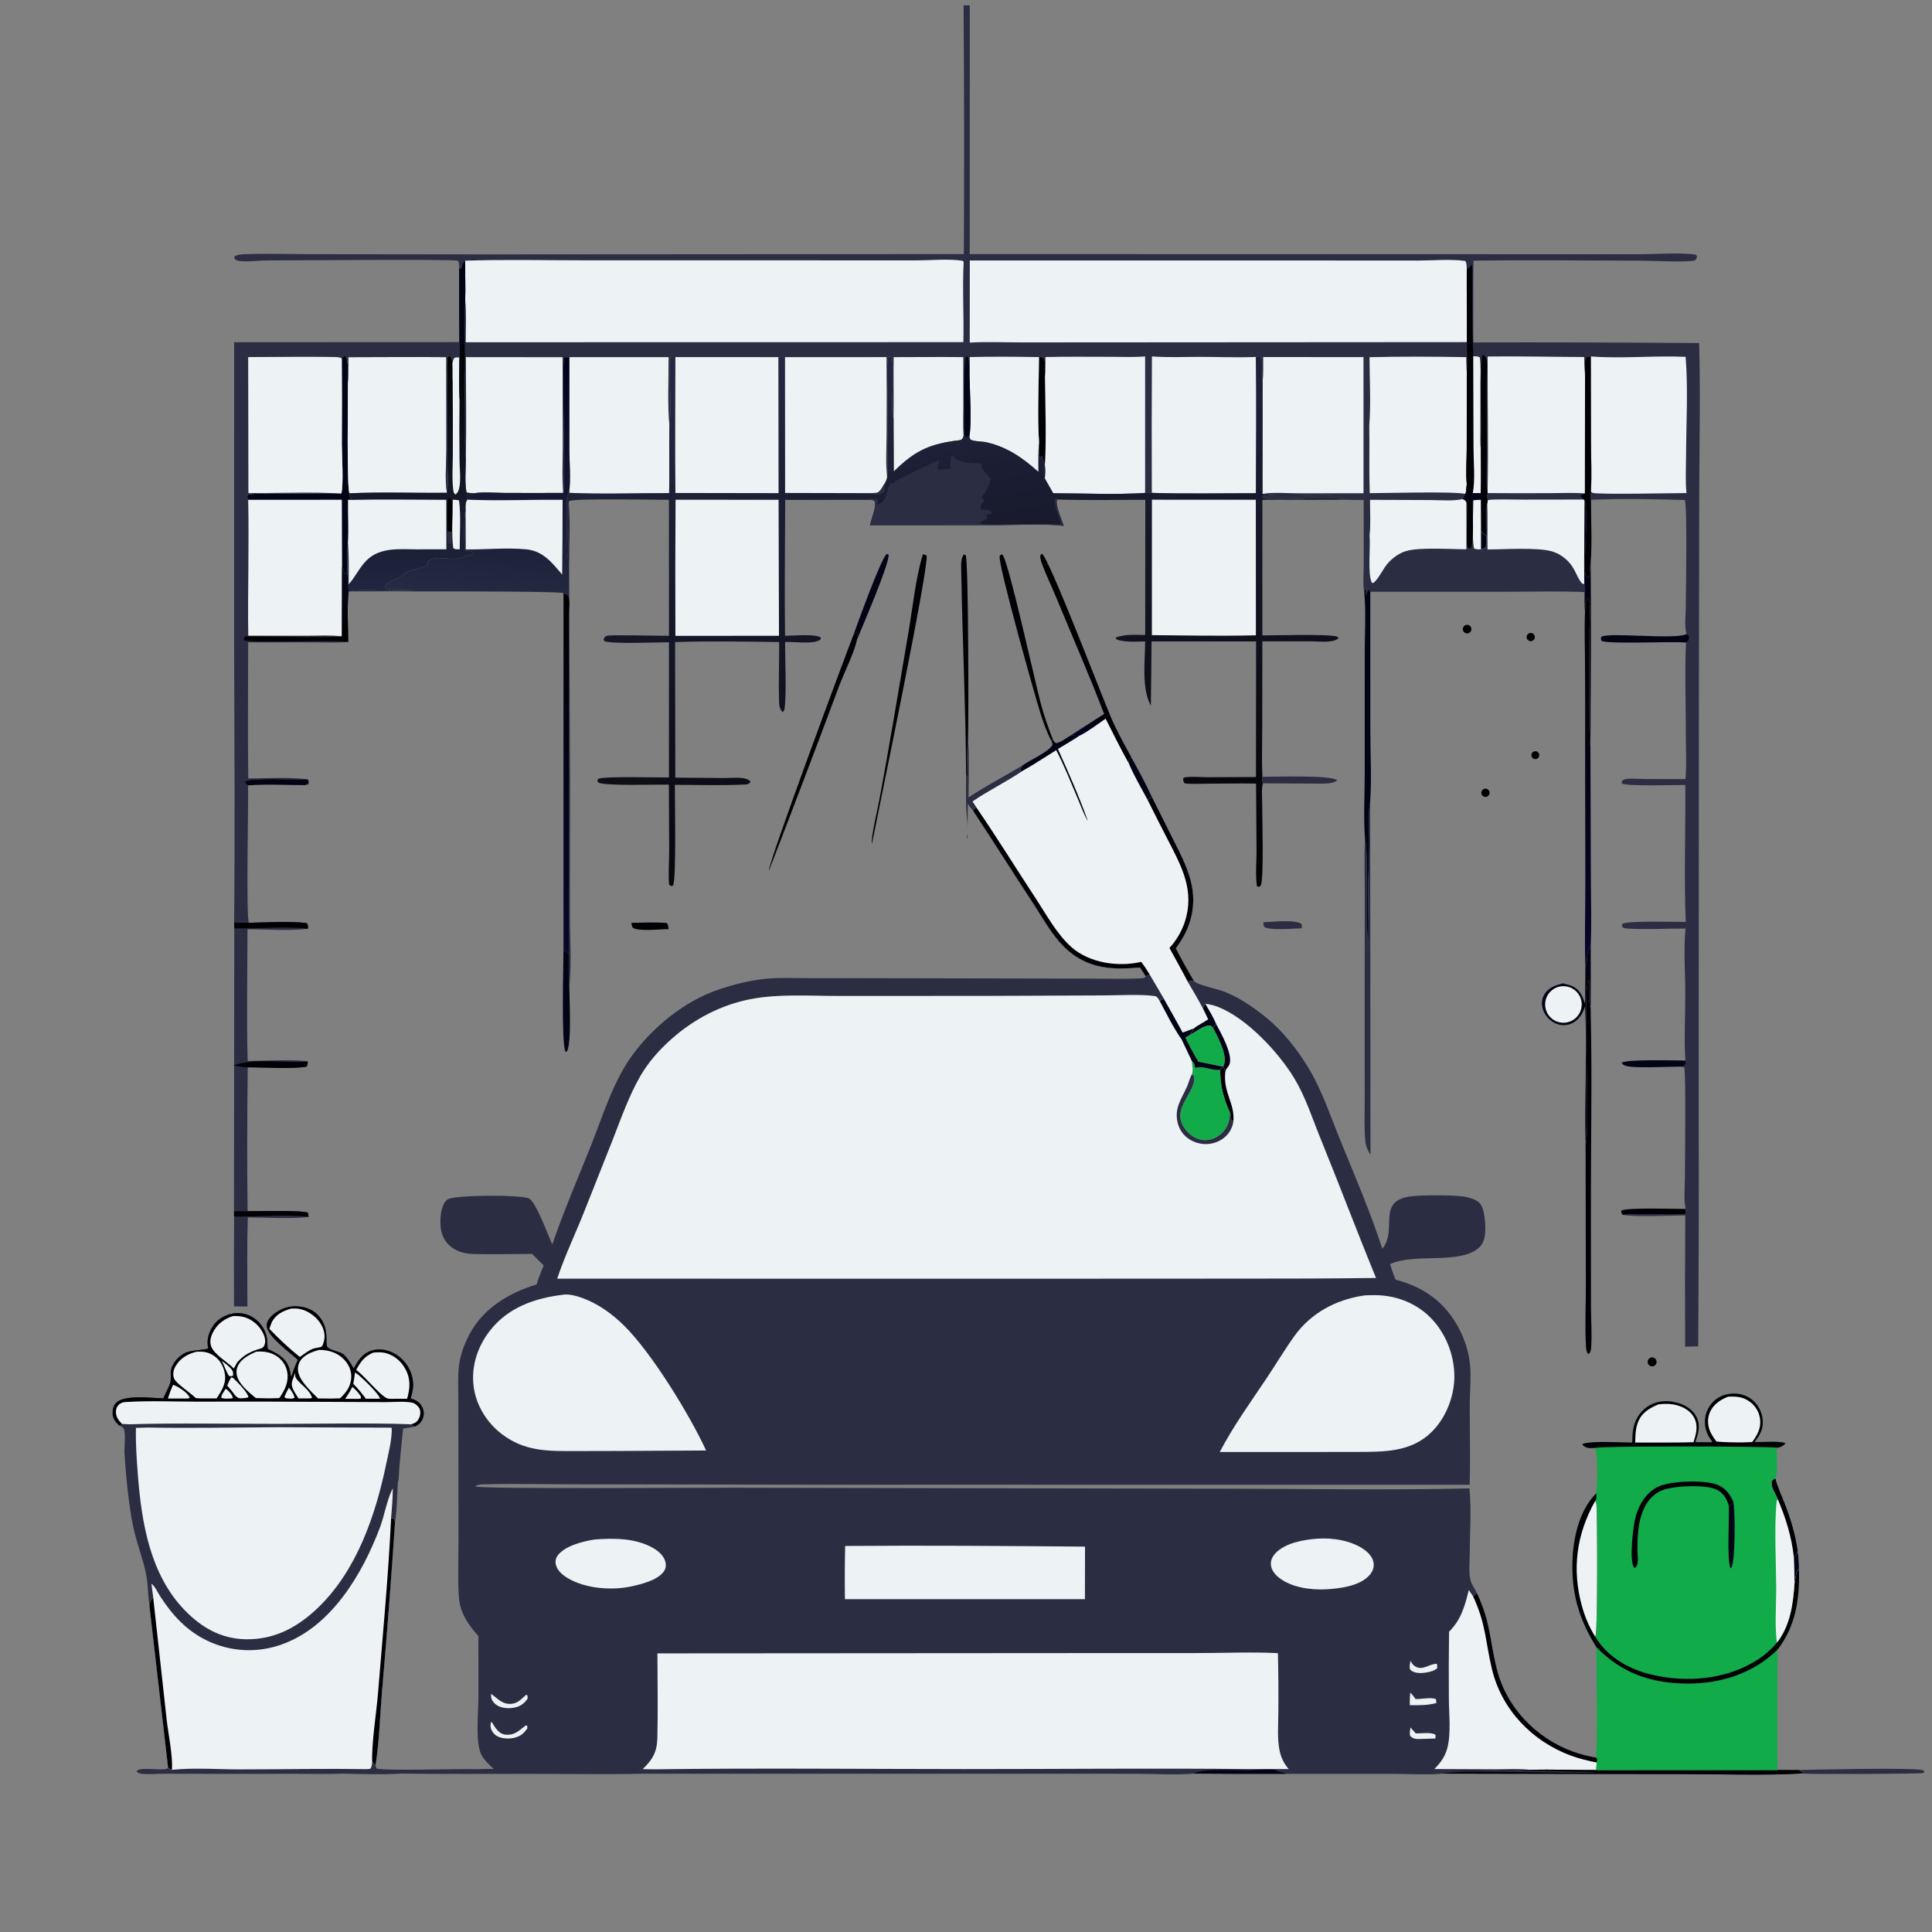 <svg width="181" height="181" viewBox="0 0 181 181" fill="none" xmlns="http://www.w3.org/2000/svg">
<rect x="0" y="0" width="181" height="181" fill="#808080" stroke="none"/>
<g clip-path="url(#clip0_29_1399)">
<path d="M90.274 0.5H90.855L90.847 23.803L139.03 23.817L153.366 23.822C154.971 23.828 157.364 23.632 158.869 23.86L158.975 23.984C158.957 24.214 158.95 24.221 158.798 24.395C158.103 24.601 154.746 24.423 153.716 24.421C148.494 24.409 143.265 24.348 138.044 24.421L138.028 25.43C138.035 27.646 138.006 29.864 138.031 32.081C145.082 32.064 152.133 32.083 159.185 32.138C159.312 36.668 159.21 41.221 159.194 45.753L159.156 68.406L159.14 104.248C159.163 111.544 159.148 118.84 159.097 126.135L157.872 126.166C157.851 122.066 157.857 117.967 157.888 113.867C156.557 113.862 153.124 114.04 152.012 113.807C153.943 113.639 155.92 113.86 157.86 113.754C157.976 113.558 157.934 113.485 157.922 113.263C157.725 112.398 157.851 111.242 157.85 110.343C157.849 109.294 157.973 100.298 157.777 99.984L157.378 99.928L157.79 99.866C157.954 99.687 157.902 99.59 157.9 99.358C157.754 97.318 157.895 95.171 157.889 93.12C157.884 91.125 157.715 88.969 157.909 86.989C156.09 86.986 154.183 87.103 152.376 86.986C152.144 86.971 152.091 86.946 151.943 86.768L151.985 86.564C152.354 86.232 157.105 86.376 157.927 86.371C157.76 82.113 157.921 77.805 157.892 73.54C157.061 73.54 152.306 73.679 151.939 73.402L151.941 73.194C152.106 73.033 152.223 72.982 152.458 72.964C152.987 72.922 153.557 72.981 154.09 72.984L157.906 72.991C158.01 71.855 157.943 70.649 157.945 69.507C157.95 66.415 157.824 63.285 157.95 60.197L158.194 60.046C158.27 59.785 158.286 59.755 158.206 59.499L158.006 59.404C157.789 58.704 157.931 57.594 157.933 56.853C157.938 55.435 158.09 47.581 157.844 46.841C154.997 46.755 151.892 46.698 149.054 46.824C148.994 46.675 148.987 46.618 149.01 46.454C149.039 46.237 149.037 46.351 149.04 46.148C149.04 46.114 149.039 46.08 149.039 46.046C149.14 44.516 149.053 42.943 149.05 41.409L149.033 33.392C148.906 33.409 148.661 33.397 148.595 33.512C148.349 33.94 148.556 34.719 148.494 35.22L148.484 46.226L148.116 46.34L148.052 46.5C148.166 46.651 148.232 46.733 148.408 46.809L148.458 46.913C148.452 49.515 148.391 52.125 148.426 54.727C148.475 54.996 148.478 55.196 148.453 55.47C146.091 55.366 143.699 55.438 141.334 55.437L128.377 55.439L128.274 55.223C128.083 55.341 128.046 55.577 127.964 55.783C127.971 55.616 128.038 55.289 127.932 55.168C127.851 55.246 127.839 55.503 127.818 55.619C127.659 54.716 127.765 53.633 127.763 52.707L127.756 46.84C127.096 46.843 126.435 46.835 125.775 46.816C124.454 46.356 120.164 47.031 118.516 46.688C118.309 46.645 118.387 46.693 118.271 46.511L118.349 46.459L118.341 46.463C118.946 46.266 123.846 46.432 124.946 46.363C124.466 46.267 123.87 46.333 123.377 46.334C121.829 46.339 119.769 46.519 118.277 46.272L118.29 35.771C118.227 35.218 118.304 34.679 118.291 34.126C118.285 33.85 118.255 33.633 118.06 33.439L117.65 33.442C117.736 37.692 117.666 41.956 117.66 46.207C114.416 46.203 111.15 46.281 107.909 46.176C107.703 46.161 107.488 46.178 107.281 46.182C104.443 46.359 101.516 46.214 98.67 46.211L97.885 44.83C97.914 44.42 97.945 44.035 97.889 43.625C97.802 43.321 97.702 43.025 97.597 42.727L97.443 42.965C97.292 42.592 97.38 41.845 97.341 41.417C97.261 42.339 97.297 43.291 97.29 44.216C95.824 42.906 94.374 41.883 92.424 41.44C91.982 41.339 91.283 41.379 90.908 41.184L90.812 40.876C90.642 40.984 90.657 40.965 90.474 40.964L90.336 40.784L90.272 40.782C90.231 41.292 89.911 41.234 89.489 41.292C86.907 41.646 85.595 42.344 83.732 44.178L83.71 39.152C83.699 39.128 83.685 39.105 83.676 39.079C83.344 38.122 83.967 34.352 83.48 33.476L83.308 33.402C83.175 33.559 83.164 33.631 83.144 33.843C83.064 34.689 83.132 35.589 83.135 36.443L83.142 41.631C83.142 42.633 83.191 43.663 83.111 44.661C82.959 43.389 83.054 42.008 83.058 40.723C83.077 38.301 83.076 35.878 83.052 33.456L73.544 33.457L72.921 33.457L63.275 33.452C63.044 33.452 62.916 33.399 62.735 33.559C62.639 35.64 62.966 37.834 62.712 39.892C62.678 41.994 62.73 44.097 62.692 46.198C59.581 46.198 56.42 46.319 53.315 46.175C53.483 44.873 53.342 43.385 53.338 42.063L53.339 33.461L52.879 33.477C52.549 34.255 53.041 44.171 52.766 46.179C50.906 46.19 49.045 46.19 47.185 46.179C46.321 46.175 45.258 46.064 44.416 46.211C44.171 46.205 43.948 46.188 43.706 46.146C43.52 45.192 43.645 43.975 43.641 42.99C43.535 42.016 43.579 41.001 43.574 40.02L43.544 34.918C43.614 32.664 43.429 30.39 43.581 28.143C43.616 26.907 43.574 25.661 43.563 24.424C43.355 24.685 43.282 24.866 43.231 25.195L43.026 25.129C43.019 24.928 43.042 24.662 42.937 24.486C42.924 24.463 42.912 24.433 42.886 24.424C42.459 24.266 26.924 24.406 25.012 24.397C24.301 24.394 22.828 24.603 22.222 24.398C22.039 24.337 22.023 24.298 21.939 24.138L21.995 23.994C22.291 23.858 22.572 23.827 22.896 23.816C25.124 23.736 27.387 23.819 29.619 23.815L45.632 23.834L90.298 23.803C90.339 16.035 90.331 8.268 90.274 0.5Z" fill="#2B2D42"/>
<path d="M43.563 24.424C47.218 24.297 50.909 24.388 54.569 24.388L75.244 24.391L85.843 24.395C87.076 24.395 89.018 24.229 90.182 24.434L90.282 24.537C90.155 27.034 90.31 29.553 90.255 32.055L43.632 32.063C43.632 30.775 43.71 29.422 43.581 28.143C43.616 26.907 43.574 25.661 43.563 24.424Z" fill="#EDF2F4"/>
<path d="M90.856 24.405L123.488 24.405L132.831 24.411C134.261 24.41 135.86 24.256 137.272 24.446C137.42 24.659 137.398 24.955 137.414 25.206C137.398 27.488 137.445 29.77 137.424 32.051L104.509 32.073L95.643 32.078C94.057 32.077 92.431 32.002 90.85 32.097L90.856 24.405Z" fill="#EDF2F4"/>
<path d="M107.918 33.392C109.413 33.506 110.963 33.43 112.463 33.433C114.183 33.437 115.934 33.509 117.65 33.441C117.736 37.692 117.666 41.956 117.66 46.207C114.416 46.203 111.15 46.281 107.909 46.176C107.89 41.914 107.893 37.653 107.918 33.392Z" fill="#EDF2F4"/>
<path d="M97.947 33.448C100.03 33.401 102.118 33.429 104.202 33.429C105.22 33.429 106.268 33.482 107.281 33.389L107.281 46.182C104.443 46.359 101.516 46.214 98.67 46.211L97.885 44.83C97.914 44.42 97.945 44.035 97.889 43.625C97.802 43.321 97.702 43.025 97.597 42.727L97.443 42.965C97.292 42.592 97.38 41.845 97.341 41.417C97.172 38.856 97.329 36.042 97.335 33.454C97.454 33.459 97.692 33.428 97.765 33.528C98.036 33.898 97.838 34.87 97.897 35.345C97.966 34.728 97.936 34.071 97.947 33.448Z" fill="#EDF2F4"/>
<path d="M97.335 33.454C97.454 33.459 97.692 33.429 97.765 33.528C98.036 33.898 97.838 34.87 97.897 35.345C97.924 38.072 98.042 40.904 97.889 43.625C97.802 43.321 97.702 43.025 97.597 42.727L97.443 42.965C97.292 42.592 97.38 41.845 97.341 41.417C97.172 38.856 97.329 36.042 97.335 33.454Z" fill="#010004"/>
<path d="M139.369 33.399C142.382 33.36 145.4 33.438 148.414 33.448C148.426 34.039 148.453 34.63 148.494 35.22L148.484 46.226L148.116 46.34L148.052 46.5C148.166 46.652 148.232 46.733 148.408 46.809L142.618 46.817C141.555 46.818 140.438 46.754 139.381 46.849C139.317 46.588 139.309 46.457 139.365 46.194L139.361 46.142C139.457 41.901 139.351 37.642 139.369 33.399Z" fill="#EDF2F4"/>
<path d="M139.365 46.194C141.36 46.21 143.356 46.212 145.351 46.199C146.388 46.197 147.452 46.143 148.484 46.226L148.116 46.34L148.052 46.5C148.166 46.651 148.232 46.733 148.408 46.809L142.618 46.817C141.555 46.818 140.438 46.753 139.381 46.849C139.317 46.588 139.309 46.457 139.365 46.194Z" fill="#2B2D42"/>
<path d="M118.344 33.447L127.74 33.456L127.741 46.211L121.548 46.214C120.515 46.213 119.289 46.095 118.277 46.272L118.29 35.771C118.373 35.009 118.337 34.214 118.344 33.447Z" fill="#EDF2F4"/>
<path d="M53.339 33.461L62.634 33.457C62.65 35.568 62.52 37.797 62.712 39.892C62.678 41.994 62.73 44.097 62.692 46.198C59.581 46.198 56.42 46.319 53.315 46.175C53.483 44.873 53.342 43.385 53.338 42.063L53.339 33.461Z" fill="#EDF2F4"/>
<path d="M128.306 33.463C131.314 33.392 134.353 33.407 137.362 33.458C137.377 33.936 137.373 34.427 137.42 34.903L137.41 42.025C137.41 43.106 137.304 44.304 137.416 45.37C137.388 45.67 137.377 45.984 137.297 46.275C136.339 46.019 129.844 46.2 128.323 46.202C128.253 44.093 128.316 41.972 128.281 39.861C128.443 37.775 128.304 35.562 128.306 33.463Z" fill="#EDF2F4"/>
<path d="M43.645 33.456L52.707 33.464L52.722 41.669C52.723 43.153 52.633 44.705 52.766 46.179C50.906 46.19 49.045 46.19 47.185 46.179C46.321 46.175 45.258 46.063 44.416 46.211C44.171 46.205 43.948 46.188 43.706 46.146C43.52 45.192 43.645 43.975 43.641 42.99C43.706 39.815 43.652 36.632 43.645 33.456Z" fill="#EDF2F4"/>
<path d="M149.033 33.392C151.849 33.619 155.029 33.299 157.921 33.428C158.16 36.501 157.968 39.707 157.959 42.796C157.956 43.912 157.884 45.086 158.002 46.193C156.855 46.195 149.691 46.35 149.201 46.171C149.137 46.148 149.093 46.088 149.038 46.046C149.14 44.516 149.053 42.943 149.05 41.409L149.033 33.392Z" fill="#EDF2F4"/>
<path d="M90.849 33.451C93.005 33.399 95.178 33.418 97.335 33.454C97.329 36.042 97.172 38.856 97.341 41.417C97.261 42.339 97.297 43.291 97.29 44.216C95.824 42.906 94.374 41.883 92.424 41.439C91.982 41.339 91.283 41.379 90.908 41.184L90.812 40.876C91.048 39.687 90.855 36.853 90.84 35.507C90.863 34.824 90.847 34.135 90.849 33.451Z" fill="#EDF2F4"/>
<path d="M83.724 33.458C85.896 33.456 88.071 33.433 90.244 33.455L90.25 38.197C90.25 39.048 90.2 39.935 90.272 40.782C90.231 41.292 89.911 41.234 89.489 41.292C86.907 41.646 85.595 42.344 83.732 44.178L83.71 39.152C83.746 37.254 83.699 35.356 83.724 33.458Z" fill="#EDF2F4"/>
<path d="M137.052 46.756C137.255 46.858 137.291 46.847 137.379 47.053C137.381 48.521 137.398 49.991 137.376 51.459C135.977 51.461 132.998 51.251 131.739 51.624C131.123 51.807 130.573 52.194 130.127 52.65C129.568 53.222 129.248 54.142 128.659 54.617L128.512 54.586C128.114 53.697 128.408 51.274 128.31 50.135C128.43 49.072 128.346 47.9 128.351 46.827L133.983 46.847C134.956 46.85 136.101 46.958 137.052 46.756Z" fill="#EDF2F4"/>
<path d="M139.381 46.849C140.438 46.754 141.555 46.818 142.618 46.817L148.408 46.809L148.458 46.913C148.452 49.515 148.391 52.125 148.426 54.727C148.3 54.695 148.207 54.673 148.126 54.559C147.625 53.853 147.553 53.217 146.845 52.524C146.435 52.123 145.94 51.815 145.387 51.654C144.036 51.26 140.84 51.477 139.359 51.475C139.331 50.034 139.392 48.591 139.332 47.15L139.381 46.849Z" fill="#EDF2F4"/>
<path d="M137.414 25.206C137.72 25.099 137.698 24.959 137.92 24.763L137.861 24.983L137.926 24.828L137.943 25.451C137.937 28.095 137.911 30.735 138.019 33.377C138.253 33.386 138.433 33.354 138.637 33.478C138.751 34.304 138.696 35.179 138.695 36.013L138.694 40.206C138.695 40.847 138.656 41.541 138.738 42.175C138.734 43.515 138.775 44.87 138.723 46.208C138.777 46.441 138.825 46.598 138.732 46.831C138.496 46.819 138.269 46.845 138.035 46.869L137.95 46.865L137.818 46.743C137.605 46.774 137.602 46.767 137.459 46.925L137.436 47.053L137.379 47.053C137.291 46.847 137.255 46.858 137.052 46.756L137.256 46.412L137.24 46.311L137.297 46.275C137.377 45.984 137.388 45.67 137.416 45.37C137.304 44.304 137.41 43.106 137.41 42.025L137.42 34.903C137.518 33.975 137.43 32.986 137.424 32.051C137.445 29.77 137.398 27.488 137.414 25.206Z" fill="#010004"/>
<path d="M138.019 33.377C138.253 33.386 138.433 33.354 138.637 33.478C138.751 34.304 138.696 35.179 138.695 36.013L138.694 40.206C138.695 40.847 138.656 41.541 138.738 42.175C138.734 43.515 138.775 44.869 138.723 46.208L137.979 46.202C138.215 44.922 138.047 43.325 138.046 42.015L138.019 33.377Z" fill="#EDF2F4"/>
<path d="M137.297 46.275C137.377 45.984 137.388 45.67 137.416 45.37C137.471 45.791 137.498 46.228 137.656 46.625L137.757 46.619L137.875 46.238L137.979 46.202L138.723 46.208C138.777 46.441 138.825 46.598 138.732 46.831C138.496 46.819 138.269 46.845 138.035 46.869L137.95 46.865L137.818 46.743C137.605 46.774 137.602 46.768 137.459 46.925L137.436 47.053L137.379 47.053C137.291 46.847 137.255 46.858 137.052 46.756L137.256 46.412L137.24 46.311L137.297 46.275Z" fill="#030316"/>
<path d="M138.738 42.175L138.746 42.062C138.834 40.794 138.608 33.786 138.886 33.3L139.046 33.295C139.177 33.434 139.252 33.556 139.279 33.75C139.381 34.481 139.268 35.342 139.267 36.087L139.287 42.931C139.291 43.944 139.17 45.16 139.361 46.142L139.365 46.194C139.309 46.457 139.317 46.588 139.381 46.849L139.332 47.15C139.096 47.699 139.246 49.503 139.25 50.186C139.03 50.058 138.909 49.958 138.747 49.762L138.732 46.831C138.825 46.598 138.777 46.441 138.723 46.208C138.775 44.87 138.734 43.515 138.738 42.175Z" fill="#010004"/>
<path d="M138.035 46.869C138.269 46.845 138.496 46.819 138.732 46.831L138.747 49.762C138.909 49.958 139.03 50.058 139.25 50.186C139.266 50.553 139.335 50.955 139.169 51.292C139.025 51.382 138.914 51.423 138.749 51.461C138.514 51.466 138.312 51.486 138.094 51.382C137.856 50.129 138.03 48.204 138.035 46.869Z" fill="#EDF2F4"/>
<path d="M138.747 49.762C138.909 49.958 139.03 50.058 139.25 50.186C139.266 50.553 139.335 50.955 139.169 51.292C139.025 51.382 138.914 51.423 138.749 51.461L138.747 49.762Z" fill="#030316"/>
<path d="M90.336 40.784C90.375 39.807 90.162 33.794 90.515 33.404L90.632 33.424C90.866 33.725 90.768 34.972 90.826 35.413C90.83 35.444 90.835 35.476 90.84 35.507C90.855 36.853 91.047 39.687 90.812 40.876C90.642 40.984 90.657 40.965 90.473 40.964L90.336 40.784Z" fill="#030316"/>
<path d="M137.436 47.053L137.459 46.925C137.602 46.768 137.605 46.774 137.817 46.743L137.95 46.865C137.945 47.853 138.137 50.594 137.791 51.361L137.627 51.359C137.576 51.306 137.502 51.268 137.476 51.2C137.324 50.814 137.497 47.783 137.436 47.053Z" fill="#010004"/>
<path d="M83.111 44.661C83.19 43.663 83.142 42.634 83.142 41.631L83.135 36.443C83.132 35.589 83.064 34.689 83.144 33.843C83.164 33.631 83.175 33.559 83.308 33.402L83.479 33.476C83.967 34.352 83.344 38.122 83.676 39.079C83.685 39.105 83.699 39.128 83.71 39.152L83.732 44.178C85.595 42.344 86.907 41.646 89.489 41.292C89.911 41.234 90.231 41.292 90.272 40.782L90.336 40.784L90.473 40.964C90.657 40.965 90.642 40.984 90.812 40.876L90.908 41.184C91.283 41.379 91.982 41.339 92.424 41.44C94.374 41.883 95.824 42.906 97.29 44.217C97.297 43.291 97.261 42.339 97.341 41.417C97.38 41.845 97.292 42.592 97.443 42.965L97.597 42.727C97.702 43.025 97.802 43.321 97.889 43.625C97.945 44.035 97.913 44.42 97.885 44.83L98.67 46.211C101.516 46.214 104.443 46.359 107.281 46.182C107.488 46.178 107.703 46.161 107.909 46.176C111.15 46.281 114.416 46.203 117.66 46.207C117.666 41.956 117.736 37.692 117.65 33.442L118.06 33.439C118.255 33.633 118.285 33.85 118.291 34.126C118.304 34.679 118.227 35.218 118.29 35.771L118.277 46.272C119.769 46.519 121.829 46.339 123.377 46.334C123.87 46.333 124.466 46.267 124.946 46.363C123.846 46.432 118.946 46.266 118.341 46.463L118.349 46.459L118.271 46.511C118.387 46.693 118.309 46.645 118.516 46.688C120.164 47.031 124.454 46.356 125.775 46.816L118.266 46.831L118.264 59.531C119.593 59.537 124.378 59.371 125.31 59.647L125.148 59.613L125.418 59.724C125.277 59.935 125.081 59.995 124.838 60.047C124.201 60.185 123.435 60.084 122.782 60.083L118.264 60.081L118.251 68.257C118.249 69.756 118.195 71.279 118.27 72.775C118.239 73.021 118.236 73.147 118.316 73.389C118.159 73.936 118.249 74.792 118.249 75.372C118.249 76.569 118.419 82.374 118.114 82.949C118.052 83.065 117.995 83.051 117.88 83.086L117.761 83.019C117.6 81.98 117.721 80.837 117.719 79.781L117.675 73.412C116.145 73.384 114.61 73.416 113.08 73.419C112.391 73.421 111.663 73.474 110.982 73.388C110.896 73.266 110.865 73.213 110.851 73.059C110.838 72.902 110.829 72.959 110.94 72.837C111.643 72.72 112.412 72.814 113.127 72.814L117.667 72.797L117.677 60.091L107.88 60.093C107.873 62.101 107.851 64.109 107.816 66.116C106.933 64.461 107.272 61.966 107.284 60.093C106.529 60.104 105.712 60.166 104.972 60.008C104.715 59.953 104.641 59.966 104.497 59.749C105.349 59.388 106.377 59.483 107.288 59.487L107.299 46.823C104.562 46.825 101.81 46.884 99.075 46.798L99.01 46.835C98.873 47.364 99.47 48.712 99.656 49.264C97.662 49.034 95.521 49.193 93.505 49.192L81.516 49.201C81.637 48.526 82.102 47.598 81.964 46.962C81.747 46.771 81.552 46.831 81.269 46.827L73.562 46.835C73.554 51.075 73.488 55.325 73.547 59.565C74.213 59.565 76.451 59.356 76.9 59.731C76.868 59.905 76.911 59.896 76.778 59.974C76.091 60.374 74.375 60.106 73.547 60.139C73.546 61.755 73.698 64.953 73.499 66.402C73.479 66.545 73.416 66.614 73.335 66.728C73.028 66.443 72.997 66.066 72.985 65.659C72.933 63.832 73.004 61.98 72.998 60.149C69.761 60.112 66.481 60.047 63.246 60.153L63.264 72.855L67.715 72.891C68.302 72.895 68.925 72.828 69.505 72.885C69.719 72.906 70.036 72.982 70.205 73.123C70.251 73.16 70.281 73.213 70.32 73.259C70.1 73.507 69.994 73.486 69.67 73.502C67.536 73.605 65.362 73.525 63.224 73.529C63.223 74.956 63.364 82.255 63.066 82.936L62.91 83.025L62.687 82.883C62.596 81.864 62.692 80.78 62.693 79.751L62.664 73.506C61.529 73.487 56.748 73.651 56.057 73.316L55.962 73.146C56.03 72.978 55.98 73.014 56.127 72.944C56.592 72.72 61.789 72.844 62.671 72.84L62.67 60.172C61.567 60.172 57.332 60.356 56.612 60.066L56.544 59.904C56.645 59.698 56.663 59.623 56.905 59.556C57.264 59.459 61.91 59.568 62.673 59.569L62.669 46.825C61.527 46.823 53.717 46.679 53.328 46.939L53.283 47.036C53.182 47.592 53.279 48.263 53.277 48.836C53.273 50.009 53.248 51.181 53.202 52.352L53.197 52.136L53.164 52.259C53.139 51.623 53.022 46.813 53.147 46.43C53.178 46.333 53.259 46.26 53.315 46.175C56.419 46.319 59.581 46.198 62.692 46.198C62.73 44.097 62.678 41.994 62.712 39.892C62.966 37.834 62.639 35.64 62.735 33.559C62.916 33.399 63.044 33.452 63.275 33.452L72.921 33.457L73.544 33.457L83.052 33.456C83.076 35.878 83.077 38.301 83.058 40.723C83.054 42.008 82.958 43.389 83.111 44.661Z" fill="url(#paint0_linear_29_1399)"/>
<path d="M63.275 33.452L72.921 33.457L72.942 46.2L63.276 46.184C63.232 41.941 63.269 37.694 63.275 33.452Z" fill="#EDF2F4"/>
<path d="M73.544 33.457L83.052 33.456C83.076 35.878 83.077 38.301 83.058 40.723C83.054 42.008 82.958 43.389 83.111 44.661C83.072 44.957 82.969 45.139 82.816 45.392C82.641 45.677 82.484 46.033 82.166 46.174C81.936 46.187 81.707 46.198 81.477 46.201L73.552 46.183L73.544 33.457Z" fill="#EDF2F4"/>
<path d="M81.253 46.737C81.564 46.727 81.967 46.657 82.238 46.83C82.254 47.005 82.231 47.053 82.168 47.211L82.211 47.281C82.588 47.121 82.801 46.956 82.96 46.568C83.14 46.127 83.181 45.61 83.467 45.224L83.652 45.302C83.691 45.261 83.729 45.218 83.769 45.177C83.979 44.965 87.556 43.238 87.954 43.123C88.022 43.365 87.873 43.643 87.773 43.864L87.784 43.829L87.951 44.028L89.046 43.906C89.042 43.507 89.001 43.093 89.139 42.713L89.271 42.661C89.397 42.786 89.491 42.91 89.589 43.058C90.391 43.345 90.856 43.434 91.69 43.399C91.749 43.397 91.831 43.408 91.893 43.415C91.96 43.578 91.975 43.707 91.986 43.883C92.274 44.21 92.573 44.54 92.821 44.9C92.617 45.596 92.422 46.001 91.956 46.564C92.049 46.677 92.14 46.792 92.229 46.908L92.161 46.985C92.008 47.161 91.88 47.28 91.852 47.523L91.964 47.735L92.066 47.739C92.374 47.753 92.567 47.788 92.845 47.92L92.892 48.074C92.72 48.211 92.633 48.187 92.419 48.211C92.452 48.364 92.507 48.476 92.456 48.627L92.31 48.681C92.129 48.749 91.984 48.84 91.823 48.946L91.845 49.052C92.73 49.207 93.761 49.111 94.667 49.108L99.439 49.103C99.291 48.636 98.67 47.129 98.826 46.725L99.002 46.716L99.075 46.798L99.01 46.835C98.873 47.364 99.471 48.712 99.656 49.264C97.662 49.034 95.521 49.193 93.505 49.192L81.516 49.201C81.637 48.526 82.102 47.598 81.964 46.962C81.747 46.771 81.552 46.831 81.269 46.827L81.253 46.737Z" fill="#2B2D42"/>
<path d="M82.816 45.392C82.922 45.669 82.93 45.784 82.878 46.076C82.512 46.403 81.928 46.336 81.455 46.331L81.477 46.201C81.707 46.198 81.936 46.187 82.166 46.174C82.484 46.033 82.641 45.677 82.816 45.392Z" fill="#2B2D42"/>
<path d="M107.918 46.816L117.653 46.819L117.659 59.52C114.419 59.598 111.154 59.537 107.913 59.503L107.918 46.816Z" fill="#EDF2F4"/>
<path d="M63.29 46.819L72.942 46.823L72.979 59.566L63.275 59.571C63.255 55.32 63.26 51.069 63.29 46.819Z" fill="#EDF2F4"/>
<path d="M32.019 33.606C32.125 33.426 32.147 33.378 32.325 33.275C32.752 33.74 32.52 35.204 32.596 35.85C32.607 37.122 32.477 45.913 32.746 46.216L32.754 46.52L32.948 46.683L32.609 46.839C32.588 48.191 32.691 49.581 32.597 50.924C32.507 51.857 32.55 52.812 32.556 53.749L32.478 53.79L32.307 53.732C32.145 53.496 32.098 53.35 32.046 53.068L32.037 59.625C31.023 59.494 29.923 59.566 28.899 59.566L23.253 59.567C23.205 55.32 23.319 51.071 23.248 46.825C23.154 46.661 23.151 46.567 23.156 46.379C23.861 46.027 30.512 46.376 31.975 46.228C32.201 45.476 32.027 42.57 32.023 41.649C32.04 38.968 32.039 36.287 32.019 33.606Z" fill="#EDF2F4"/>
<path d="M32.019 33.606C32.125 33.426 32.147 33.378 32.325 33.275C32.752 33.74 32.52 35.204 32.596 35.85C32.607 37.122 32.477 45.913 32.746 46.216L32.754 46.52L32.948 46.683L32.609 46.839C32.588 48.191 32.691 49.581 32.597 50.924C32.507 51.857 32.55 52.812 32.556 53.749L32.478 53.79L32.307 53.732C32.145 53.496 32.098 53.35 32.046 53.068L32.027 46.82L23.248 46.825C23.154 46.661 23.151 46.567 23.156 46.379C23.861 46.027 30.512 46.376 31.975 46.228C32.201 45.476 32.027 42.57 32.023 41.649C32.04 38.968 32.039 36.287 32.019 33.606Z" fill="#030316"/>
<path d="M32.635 33.463C35.692 33.462 38.752 33.427 41.808 33.46L41.818 42.101C41.817 43.387 41.666 44.905 41.866 46.166C38.838 46.202 35.768 46.073 32.746 46.216C32.477 45.913 32.607 37.122 32.596 35.85C32.647 35.055 32.637 34.26 32.635 33.463Z" fill="#EDF2F4"/>
<path d="M52.766 46.179C53.041 44.171 52.549 34.255 52.879 33.477L53.339 33.461L53.338 42.063C53.342 43.385 53.483 44.873 53.315 46.175C53.259 46.26 53.178 46.333 53.147 46.43C53.022 46.812 53.139 51.623 53.164 52.259L53.197 52.136L53.202 52.352C53.248 51.181 53.273 50.009 53.277 48.836C53.279 48.263 53.182 47.591 53.283 47.036C53.457 49.342 53.289 51.711 53.32 54.026L53.406 73.314L53.393 85.79C53.395 87.981 53.561 90.307 53.337 92.478C53.26 91.457 53.305 90.414 53.309 89.39L53.303 63.392L53.295 57.932C53.296 57.37 53.417 56.447 53.286 55.935C53.228 55.71 52.979 55.659 52.79 55.568C52.403 55.343 34.995 55.416 32.813 55.403C33.866 55.069 38.333 55.599 38.77 55.239C38.041 55.249 37.036 55.376 36.343 55.168C36.148 55.109 36.126 55.116 36.029 54.93C36.476 54.305 37.242 54.33 37.764 53.832C38.334 53.288 39.399 53.354 40.064 52.934L40.081 52.638C40.537 52.01 41.999 52.413 42.7 52.353C43.104 52.318 43.438 52.198 43.804 52.029C43.978 51.948 44.023 52.045 44.212 51.954L44.273 51.714C44.054 51.552 43.839 51.587 43.572 51.569C43.462 51.197 43.455 48.316 43.583 47.964C43.592 47.939 43.606 47.917 43.617 47.893C43.617 47.527 43.564 47.122 43.767 46.812C43.724 46.614 43.703 46.563 43.768 46.366C43.935 46.342 44.091 46.31 44.252 46.261L44.416 46.211C45.258 46.063 46.321 46.175 47.185 46.179C49.045 46.19 50.906 46.19 52.766 46.179Z" fill="url(#paint1_linear_29_1399)"/>
<path d="M43.767 46.812C46.738 46.934 49.734 46.797 52.708 46.825C52.707 49.161 52.693 51.497 52.666 53.833C51.715 52.7 50.867 51.607 49.267 51.46C47.438 51.293 45.48 51.492 43.635 51.475L43.617 47.893C43.617 47.527 43.564 47.122 43.767 46.812Z" fill="#EDF2F4"/>
<path d="M23.247 33.453C24.2 33.447 31.625 33.358 31.886 33.493C31.937 33.52 31.974 33.568 32.019 33.606C32.039 36.287 32.04 38.968 32.023 41.649C32.027 42.571 32.201 45.476 31.975 46.228C29.085 46.099 26.156 46.199 23.263 46.202L23.247 33.453Z" fill="#EDF2F4"/>
<path d="M43.563 24.425C43.573 25.661 43.616 26.907 43.58 28.143C43.429 30.391 43.614 32.664 43.544 34.918L43.574 40.02C43.579 41.001 43.535 42.016 43.641 42.99C43.644 43.975 43.52 45.192 43.706 46.146C43.948 46.189 44.171 46.205 44.416 46.211L44.252 46.261C44.091 46.31 43.935 46.342 43.768 46.366C43.703 46.563 43.724 46.614 43.767 46.812C43.564 47.122 43.617 47.527 43.617 47.893C43.606 47.917 43.592 47.939 43.583 47.964C43.455 48.316 43.462 51.197 43.572 51.569C43.839 51.587 44.054 51.552 44.273 51.714L44.212 51.954C44.023 52.045 43.978 51.948 43.804 52.029C43.438 52.198 43.104 52.318 42.7 52.353C41.999 52.413 40.537 52.01 40.081 52.638L40.064 52.934C39.399 53.354 38.334 53.288 37.764 53.832C37.242 54.33 36.476 54.305 36.029 54.931C36.126 55.116 36.148 55.109 36.343 55.168C37.036 55.376 38.041 55.249 38.77 55.239C38.333 55.599 33.866 55.07 32.813 55.403L32.658 55.427C32.608 54.868 32.578 54.31 32.556 53.749C32.55 52.812 32.507 51.857 32.597 50.924C32.691 49.581 32.588 48.191 32.609 46.839L32.948 46.683L32.754 46.52L32.746 46.216C35.768 46.073 38.837 46.202 41.866 46.166C42.042 45.347 41.916 44.288 41.915 43.436C41.903 41.044 41.905 38.652 41.922 36.26C41.928 35.451 41.823 34.574 41.901 33.775C41.923 33.556 41.891 33.475 42.066 33.334C42.151 33.366 42.157 33.356 42.219 33.424C42.516 33.751 42.376 35.609 42.41 36.129C42.449 35.527 42.206 33.991 42.545 33.547C42.623 33.446 42.912 33.471 43.04 33.463C43.058 32.996 43.042 32.519 43.042 32.051C43.025 29.744 43.02 27.436 43.026 25.129L43.231 25.195C43.282 24.866 43.355 24.685 43.563 24.425Z" fill="url(#paint2_linear_29_1399)"/>
<path d="M32.609 46.839C35.673 46.768 38.748 46.821 41.814 46.825L41.819 51.461C40.881 51.469 39.943 51.47 39.004 51.465C37.368 51.454 35.552 51.255 34.297 52.544C33.657 53.202 33.277 54.059 32.67 54.742C32.655 53.481 32.707 52.178 32.597 50.924C32.691 49.581 32.588 48.191 32.609 46.839Z" fill="#EDF2F4"/>
<path d="M42.41 36.129C42.449 35.527 42.206 33.991 42.545 33.547C42.623 33.446 42.912 33.471 43.04 33.463C43.032 34.77 43.007 36.081 43.05 37.387C43.028 39.281 43.028 41.175 43.05 43.069C43.054 43.854 43.173 44.764 43.056 45.532C43.011 45.835 42.925 46.148 42.666 46.331C42.528 46.193 42.492 46.124 42.467 45.93C42.329 44.875 42.421 43.709 42.422 42.641C42.431 40.47 42.427 38.299 42.41 36.129Z" fill="#EDF2F4"/>
<path d="M43.563 24.425C43.574 25.661 43.616 26.907 43.581 28.143C43.429 30.391 43.614 32.664 43.544 34.918L43.443 34.776C43.428 34.218 43.64 32.342 43.308 32.009L43.264 32.009C43.247 32.782 43.281 36.968 43.05 37.387C43.007 36.08 43.032 34.77 43.04 33.463C43.059 32.996 43.042 32.519 43.042 32.051C43.025 29.744 43.02 27.436 43.026 25.129L43.231 25.195C43.282 24.866 43.355 24.685 43.563 24.425Z" fill="#030316"/>
<path d="M42.421 46.814C42.625 46.815 42.806 46.838 43.007 46.876C43.194 48.347 43.065 49.971 43.069 51.46C42.849 51.456 42.614 51.49 42.455 51.335C42.285 49.876 42.413 48.288 42.421 46.814Z" fill="#EDF2F4"/>
<path d="M41.922 49.793C41.924 49.267 41.811 46.953 42.053 46.64C42.221 46.754 42.293 46.843 42.32 47.054C42.433 47.928 42.332 48.941 42.328 49.83L41.922 49.793Z" fill="#010004"/>
<path d="M41.922 49.793L42.328 49.83C42.332 50.233 42.386 50.653 42.175 51.011L42.053 50.954C41.89 50.554 41.911 50.216 41.922 49.793Z" fill="#2B2D42"/>
<path d="M43.042 32.051C43.042 32.519 43.058 32.996 43.039 33.463C42.912 33.471 42.623 33.446 42.545 33.547C42.206 33.991 42.449 35.527 42.41 36.129C42.376 35.609 42.516 33.751 42.219 33.424C42.157 33.356 42.151 33.366 42.066 33.334C41.891 33.475 41.923 33.556 41.901 33.775C41.823 34.574 41.928 35.451 41.922 36.26C41.905 38.652 41.903 41.044 41.915 43.436C41.916 44.288 42.042 45.347 41.866 46.166C41.666 44.905 41.817 43.387 41.818 42.101L41.808 33.46C38.752 33.427 35.692 33.462 32.635 33.463C32.637 34.26 32.647 35.056 32.596 35.85C32.52 35.204 32.752 33.74 32.325 33.275C32.147 33.378 32.125 33.426 32.019 33.606C31.974 33.568 31.937 33.52 31.886 33.493C31.625 33.358 24.2 33.447 23.247 33.453L23.263 46.202C26.156 46.199 29.085 46.099 31.975 46.228C30.512 46.377 23.861 46.027 23.156 46.379C23.151 46.567 23.153 46.661 23.248 46.825C23.319 51.071 23.205 55.32 23.253 59.567L28.899 59.566C29.923 59.567 31.023 59.494 32.036 59.626L32.046 53.068C32.098 53.35 32.144 53.496 32.307 53.732L32.478 53.79L32.556 53.749C32.578 54.311 32.607 54.868 32.658 55.427C32.502 56.962 32.619 58.599 32.622 60.145C31.528 60.243 30.387 60.179 29.288 60.177L23.249 60.178C23.251 64.426 23.2 68.681 23.258 72.929C25.013 72.933 26.921 72.782 28.658 72.997L28.542 73.005C27.638 73.061 23.359 72.824 22.944 73.222C23 73.466 23.045 73.44 23.238 73.582C23.295 74.805 23.03 86.077 23.324 86.454C22.857 86.436 22.399 86.419 21.932 86.456C22.025 77.813 21.953 69.163 21.934 60.52L21.936 32.06L43.042 32.051Z" fill="#2B2D42"/>
<path d="M32.046 53.068C32.099 53.35 32.145 53.496 32.307 53.732L32.478 53.79L32.556 53.749C32.578 54.31 32.608 54.868 32.658 55.427C32.503 56.962 32.62 58.599 32.622 60.145C31.25 59.898 23.278 60.305 22.862 59.97L22.847 59.762C22.898 59.712 22.936 59.644 22.999 59.611C23.05 59.584 30.897 59.761 31.961 59.635C31.986 59.632 32.011 59.629 32.037 59.625L32.046 53.068Z" fill="url(#paint3_linear_29_1399)"/>
<path d="M21.932 86.456C22.399 86.419 22.857 86.436 23.324 86.454C25.074 86.415 26.97 86.291 28.707 86.472C28.893 86.653 28.842 86.764 28.854 87.012C27.039 87.236 25.025 87.062 23.187 87.054C23.186 91.159 23.087 95.295 23.206 99.397C24.658 99.391 27.553 99.226 28.833 99.439C28.811 99.663 28.838 99.77 28.685 99.947C27.006 100.158 24.941 99.991 23.211 99.993C23.159 104.478 23.132 108.984 23.198 113.47C22.772 113.466 22.343 113.449 21.919 113.491L21.948 86.97L21.932 86.456Z" fill="#2B2D42"/>
<path d="M21.932 86.456C22.399 86.419 22.857 86.436 23.324 86.454C25.074 86.415 26.97 86.291 28.707 86.472C28.893 86.653 28.842 86.764 28.854 87.012C26.807 86.74 24.099 87.031 21.948 86.97L21.932 86.456Z" fill="#010004"/>
<path d="M28.833 99.439C28.81 99.663 28.838 99.77 28.685 99.947C27.006 100.158 24.941 99.991 23.211 99.993C22.756 99.983 22.316 99.895 21.869 99.814C24.026 99.071 26.57 99.648 28.833 99.439Z" fill="#010004"/>
<path d="M52.79 55.568C52.979 55.659 53.228 55.71 53.286 55.935C53.417 56.447 53.296 57.37 53.295 57.932L53.303 63.392L53.309 89.39C53.197 89.18 52.995 89.128 52.789 89.019L52.79 55.568Z" fill="url(#paint4_linear_29_1399)"/>
<path d="M148.493 57.313C148.53 56.944 148.468 56.381 148.667 56.081L148.817 56.102C149.086 56.644 148.905 58.423 148.905 59.108C148.904 60.256 148.823 69.615 148.999 69.823L149.039 81.913C149.041 84.113 149.12 86.349 149.027 88.546C148.531 89.491 148.805 89.859 148.526 90.643C148.442 88.039 148.522 85.409 148.523 82.803L148.501 70.161C148.514 67.456 148.51 64.751 148.491 62.046C148.482 60.475 148.421 58.882 148.493 57.313Z" fill="url(#paint5_linear_29_1399)"/>
<path d="M148.546 107.176C149.007 106.462 148.251 92.558 148.811 91.823L148.898 91.866C148.922 92.626 148.807 93.61 148.975 94.34C148.988 94.396 149.003 94.451 149.017 94.507C149.177 100.922 149.028 107.367 149.045 113.786L149.05 122.382C149.05 123.635 149.155 124.949 149.072 126.194C149.056 126.436 149.023 126.656 148.86 126.844L148.726 126.799C148.639 126.585 148.598 126.409 148.584 126.178C148.466 124.253 148.579 122.245 148.571 120.311L148.546 107.176Z" fill="#010004"/>
<path d="M148.526 90.643C148.805 89.859 148.531 89.491 149.027 88.546C149.037 90.533 149.033 92.52 149.017 94.507C149.003 94.451 148.988 94.396 148.975 94.34C148.807 93.61 148.923 92.626 148.898 91.866L148.811 91.823C148.251 92.558 149.007 106.462 148.546 107.176C148.428 102.895 148.717 98.585 148.494 94.307C148.432 94.468 148.37 94.629 148.297 94.785C148.053 95.308 147.618 95.778 147.057 95.956C146.996 95.975 146.935 95.99 146.873 96.003C146.81 96.015 146.748 96.025 146.685 96.031C146.622 96.037 146.558 96.04 146.495 96.04C146.431 96.04 146.368 96.037 146.305 96.03C146.242 96.023 146.18 96.014 146.117 96.001C146.055 95.988 145.994 95.972 145.933 95.953C145.873 95.934 145.813 95.912 145.755 95.888C145.697 95.863 145.64 95.835 145.584 95.804C145.064 95.523 144.661 95.017 144.516 94.442C144.402 93.994 144.454 93.521 144.704 93.128C145.102 92.504 145.742 92.299 146.416 92.126C146.695 92.194 146.989 92.257 147.255 92.37C148.001 92.688 148.24 93.298 148.498 94.007C148.523 92.886 148.506 91.764 148.526 90.643Z" fill="#030316"/>
<path d="M146.052 92.443C146.08 92.436 146.107 92.43 146.134 92.424C146.162 92.419 146.189 92.414 146.217 92.41C146.244 92.406 146.272 92.402 146.3 92.4C146.327 92.397 146.355 92.395 146.383 92.393C146.411 92.392 146.439 92.391 146.467 92.391C146.495 92.391 146.523 92.392 146.551 92.393C146.578 92.394 146.606 92.397 146.634 92.399C146.662 92.402 146.69 92.405 146.717 92.409C146.745 92.413 146.772 92.418 146.8 92.424C146.827 92.429 146.854 92.435 146.881 92.442C146.909 92.448 146.935 92.456 146.962 92.464C146.989 92.472 147.015 92.481 147.042 92.49C147.068 92.499 147.094 92.509 147.12 92.52C147.146 92.53 147.171 92.542 147.196 92.553C147.222 92.565 147.247 92.578 147.271 92.591C147.296 92.604 147.32 92.618 147.344 92.632C147.368 92.646 147.392 92.661 147.415 92.676C147.438 92.692 147.461 92.708 147.484 92.724C147.506 92.741 147.528 92.758 147.55 92.776C147.572 92.793 147.593 92.811 147.614 92.83C147.634 92.849 147.655 92.868 147.674 92.888C147.694 92.907 147.714 92.927 147.732 92.948C147.751 92.969 147.77 92.99 147.787 93.011C147.805 93.033 147.823 93.055 147.839 93.077C147.856 93.099 147.872 93.122 147.888 93.145C147.903 93.168 147.918 93.192 147.933 93.216C147.947 93.239 147.961 93.264 147.974 93.288C147.988 93.313 148.001 93.338 148.013 93.363C148.025 93.388 148.036 93.413 148.047 93.439C148.058 93.465 148.068 93.491 148.077 93.517C148.087 93.543 148.096 93.57 148.104 93.596C148.113 93.623 148.12 93.65 148.127 93.677C148.134 93.704 148.14 93.731 148.146 93.758C148.151 93.786 148.156 93.813 148.161 93.841C148.165 93.868 148.169 93.896 148.172 93.924C148.174 93.952 148.177 93.98 148.178 94.007C148.18 94.035 148.181 94.063 148.181 94.091C148.181 94.119 148.181 94.147 148.179 94.175C148.178 94.203 148.176 94.231 148.174 94.258C148.171 94.286 148.168 94.314 148.164 94.341C148.16 94.369 148.156 94.397 148.151 94.424C148.145 94.451 148.14 94.479 148.133 94.506C148.126 94.533 148.119 94.56 148.111 94.587C148.103 94.614 148.095 94.64 148.086 94.666C148.077 94.693 148.067 94.719 148.056 94.745C148.046 94.77 148.035 94.796 148.023 94.822C148.011 94.847 147.999 94.872 147.986 94.897C147.973 94.921 147.96 94.946 147.945 94.97C147.931 94.994 147.917 95.018 147.901 95.041C147.886 95.064 147.87 95.087 147.854 95.11C147.837 95.132 147.82 95.155 147.803 95.176C147.785 95.198 147.767 95.219 147.749 95.24C147.73 95.261 147.711 95.281 147.692 95.302C147.672 95.321 147.652 95.341 147.632 95.36C147.611 95.379 147.59 95.397 147.569 95.415C147.548 95.433 147.526 95.45 147.503 95.467C147.481 95.484 147.459 95.501 147.436 95.516C147.413 95.532 147.389 95.547 147.365 95.562C147.342 95.576 147.317 95.591 147.293 95.604C147.268 95.617 147.244 95.63 147.219 95.642C147.194 95.655 147.168 95.666 147.142 95.677C147.117 95.688 147.091 95.699 147.065 95.708C147.039 95.718 147.012 95.727 146.986 95.735C146.959 95.744 146.932 95.752 146.905 95.759C146.878 95.766 146.851 95.772 146.823 95.778C146.796 95.784 146.768 95.789 146.74 95.793C146.712 95.798 146.685 95.802 146.657 95.805C146.629 95.808 146.601 95.81 146.573 95.812C146.545 95.814 146.516 95.815 146.488 95.815C146.46 95.816 146.432 95.815 146.404 95.814C146.376 95.813 146.348 95.811 146.32 95.809C146.292 95.806 146.264 95.803 146.236 95.799C146.208 95.796 146.18 95.791 146.153 95.786C146.125 95.781 146.098 95.775 146.07 95.768C146.043 95.762 146.016 95.754 145.989 95.746C145.962 95.739 145.935 95.73 145.908 95.721C145.882 95.712 145.855 95.702 145.829 95.691C145.803 95.681 145.777 95.67 145.752 95.658C145.726 95.646 145.701 95.634 145.676 95.621C145.651 95.608 145.627 95.594 145.602 95.58C145.578 95.566 145.554 95.551 145.531 95.535C145.507 95.52 145.484 95.504 145.461 95.487C145.439 95.471 145.416 95.454 145.394 95.436C145.373 95.418 145.351 95.4 145.33 95.382C145.309 95.363 145.289 95.344 145.269 95.324C145.248 95.304 145.229 95.284 145.21 95.263C145.191 95.243 145.172 95.221 145.154 95.2C145.136 95.178 145.119 95.156 145.102 95.134C145.085 95.111 145.069 95.088 145.053 95.065C145.037 95.042 145.022 95.018 145.007 94.994C144.992 94.97 144.978 94.946 144.965 94.921C144.952 94.896 144.939 94.871 144.927 94.846C144.914 94.821 144.903 94.795 144.892 94.769C144.881 94.743 144.871 94.717 144.861 94.691C144.851 94.664 144.842 94.638 144.834 94.611C144.826 94.584 144.818 94.557 144.811 94.53C144.804 94.502 144.798 94.475 144.792 94.447C144.786 94.42 144.781 94.392 144.777 94.364C144.773 94.337 144.769 94.309 144.766 94.281C144.763 94.253 144.761 94.225 144.76 94.197C144.758 94.169 144.757 94.141 144.757 94.112C144.757 94.084 144.757 94.056 144.759 94.028C144.76 94 144.762 93.972 144.764 93.944C144.767 93.916 144.77 93.888 144.774 93.86C144.778 93.832 144.783 93.805 144.788 93.777C144.794 93.749 144.8 93.722 144.806 93.695C144.813 93.667 144.821 93.64 144.829 93.613C144.837 93.586 144.845 93.559 144.855 93.533C144.864 93.507 144.874 93.48 144.885 93.454C144.895 93.428 144.907 93.402 144.919 93.377C144.931 93.352 144.943 93.326 144.956 93.302C144.969 93.277 144.983 93.252 144.998 93.228C145.012 93.204 145.027 93.18 145.042 93.156C145.058 93.133 145.074 93.11 145.091 93.087C145.108 93.065 145.125 93.043 145.143 93.021C145.16 92.999 145.179 92.978 145.197 92.957C145.216 92.936 145.236 92.915 145.255 92.895C145.275 92.876 145.296 92.856 145.316 92.837C145.337 92.818 145.359 92.8 145.38 92.782C145.402 92.764 145.424 92.747 145.447 92.73C145.469 92.713 145.492 92.697 145.515 92.681C145.539 92.666 145.563 92.65 145.587 92.636C145.611 92.622 145.635 92.608 145.66 92.594C145.685 92.581 145.71 92.568 145.735 92.556C145.761 92.544 145.786 92.533 145.812 92.522C145.838 92.511 145.865 92.501 145.891 92.492C145.918 92.482 145.944 92.473 145.971 92.465C145.998 92.457 146.025 92.449 146.052 92.443Z" fill="#EDF2F4"/>
<path d="M23.198 113.47C24.028 113.49 28.442 113.354 28.85 113.621L28.913 113.99C27.713 114.224 24.6 114.055 23.222 114.052C23.123 116.826 23.184 119.623 23.178 122.4L21.925 122.394C21.909 119.588 21.911 116.782 21.933 113.975L21.918 113.492C22.343 113.449 22.772 113.466 23.198 113.47Z" fill="#2B2D42"/>
<path d="M23.198 113.47C24.028 113.49 28.442 113.354 28.85 113.621L28.913 113.99C26.843 113.765 24.086 113.989 21.933 113.975L21.919 113.492C22.343 113.449 22.772 113.466 23.198 113.47Z" fill="#010004"/>
<path d="M127.872 78.494C128.166 79.523 128.064 85.152 128.071 86.565C128.075 87.29 128.151 88.009 128.148 88.74C128.279 87.13 128.155 85.408 128.16 83.787C128.164 82.194 128.277 80.607 128.277 79.016C128.278 77.754 128.144 76.314 128.364 75.071L128.395 108.186C128.146 107.788 127.968 107.412 127.918 106.939C127.784 105.675 127.857 104.329 127.854 103.056L127.849 95.888L127.856 84.316C127.859 82.382 127.801 80.426 127.872 78.494Z" fill="#2B2D42"/>
<path d="M127.818 55.619C127.839 55.503 127.851 55.246 127.932 55.168C128.038 55.289 127.971 55.616 127.964 55.783C128.046 55.577 128.083 55.34 128.274 55.223L128.377 55.439L128.381 68.527C128.382 70.677 128.517 72.93 128.365 75.071C128.144 76.314 128.278 77.754 128.277 79.016C128.277 80.607 128.164 82.194 128.16 83.787C128.156 85.408 128.279 87.13 128.148 88.74C128.151 88.009 128.075 87.29 128.071 86.565C128.064 85.152 128.166 79.523 127.872 78.494C127.734 76.569 127.853 74.544 127.853 72.608L127.856 61.032C127.86 59.245 127.976 57.396 127.818 55.619Z" fill="#030316"/>
<path d="M148.494 35.22C148.556 34.719 148.349 33.94 148.595 33.512C148.661 33.397 148.906 33.409 149.033 33.392L149.05 41.409C149.053 42.943 149.14 44.516 149.038 46.046C149.039 46.08 149.04 46.114 149.04 46.148C149.037 46.351 149.039 46.237 149.009 46.454C148.987 46.618 148.994 46.675 149.054 46.824C149.048 48.768 149.168 50.814 149.021 52.746C148.931 53.103 148.982 53.467 148.919 53.829C148.885 54.029 148.932 53.957 148.78 54.066C148.706 54.008 148.599 53.978 148.559 53.894C148.269 53.283 148.862 48.011 148.458 46.913L148.408 46.809C148.232 46.733 148.166 46.651 148.052 46.5L148.116 46.34L148.484 46.226L148.494 35.22Z" fill="#010004"/>
<path d="M52.789 89.019C52.995 89.128 53.197 89.181 53.309 89.39C53.305 90.414 53.26 91.457 53.337 92.478C53.336 93.629 53.576 97.7 53.112 98.515L52.979 98.528C52.572 97.817 52.789 90.383 52.789 89.019Z" fill="#030316"/>
<path d="M158.006 59.404L158.205 59.499C158.286 59.755 158.27 59.785 158.194 60.046L157.95 60.197C156.458 60.067 150.893 60.369 150.04 60.049C149.96 59.857 149.97 59.853 150.027 59.652C150.818 59.23 156.46 59.904 157.841 59.462C157.897 59.444 157.951 59.423 158.006 59.404Z" fill="#030316"/>
<path d="M118.27 72.775C119.296 72.784 124.762 72.586 125.272 73.1C124.921 73.454 124.026 73.412 123.551 73.413L118.316 73.389C118.236 73.147 118.239 73.021 118.27 72.775Z" fill="#2B2D42"/>
<path d="M148.457 46.913C148.862 48.011 148.269 53.283 148.559 53.894C148.599 53.978 148.706 54.008 148.78 54.066C148.932 53.957 148.885 54.029 148.919 53.829C148.982 53.467 148.931 53.103 149.021 52.746C149.086 58.433 149.025 64.135 148.999 69.823C148.823 69.615 148.904 60.256 148.904 59.108C148.905 58.423 149.086 56.644 148.817 56.102L148.667 56.081C148.468 56.381 148.53 56.944 148.493 57.313C148.423 56.715 148.459 56.074 148.453 55.47C148.478 55.197 148.475 54.996 148.426 54.727C148.391 52.125 148.452 49.515 148.457 46.913Z" fill="#030316"/>
<path d="M157.378 99.928C156.365 99.927 153.076 100.098 152.37 99.867C152.157 99.798 152.032 99.767 151.924 99.56C152.475 99.213 156.946 99.362 157.9 99.358C157.902 99.59 157.954 99.687 157.79 99.866L157.378 99.928Z" fill="#030316"/>
<path d="M28.658 72.997L28.857 73.043C28.946 73.249 28.921 73.285 28.875 73.508L28.804 73.538L28.794 73.458L28.736 73.441L28.665 73.555C26.88 73.559 25.015 73.442 23.238 73.581C23.045 73.44 23 73.466 22.944 73.222C23.359 72.824 27.638 73.061 28.542 73.005L28.658 72.997Z" fill="#030316"/>
<path d="M152.012 113.807C151.906 113.647 151.892 113.615 151.879 113.424C152.332 113.106 157.038 113.264 157.922 113.263C157.934 113.485 157.976 113.558 157.86 113.754C155.92 113.86 153.943 113.639 152.012 113.807Z" fill="#010004"/>
<path d="M101.141 68.918C101.995 68.478 102.792 67.865 103.583 67.318C104.288 68.701 104.969 70.103 105.729 71.457L105.77 71.07L105.996 70.958C106.67 72.175 107.338 73.4 107.921 74.664L109.903 78.629C111.224 81.232 112.413 83.525 111.428 86.498C111.137 87.376 110.694 88.096 110.161 88.846C110.689 89.876 111.25 90.888 111.844 91.882C111.866 91.908 111.885 91.938 111.91 91.961C112.256 92.275 113.942 92.632 114.51 92.836C115.866 93.322 117.151 94.179 118.282 95.056C120.073 96.447 121.57 98.312 122.711 100.262C123.888 102.275 124.649 104.579 125.528 106.735C126.907 110.12 128.369 113.515 129.506 116.991L129.568 116.909C130.901 115.116 129.005 112.577 132.04 112.101C133.05 111.942 136.029 111.948 137.064 112.092C137.529 112.158 138.049 112.288 138.441 112.561C138.849 112.845 138.987 113.397 139.053 113.861C139.173 114.693 139.294 116.007 138.737 116.696C138.03 117.572 136.523 117.75 135.466 117.824C133.945 117.931 131.553 117.78 130.222 118.435C130.378 118.926 130.55 119.405 130.74 119.884C133.2 120.52 135.139 121.816 136.449 124.036C136.597 124.286 136.734 124.542 136.858 124.804C136.983 125.066 137.096 125.334 137.196 125.606C137.296 125.879 137.384 126.155 137.459 126.436C137.534 126.716 137.596 127 137.645 127.286C137.883 128.736 137.697 130.234 137.693 131.695C137.687 134.161 137.763 136.638 137.684 139.102L76.705 139.095L54.542 139.059C51.509 139.062 48.461 138.988 45.429 139.056C45.13 139.063 44.749 139.065 44.512 139.26C45.111 139.516 65.754 139.372 68.556 139.38L114.432 139.469C122.167 139.473 129.937 139.62 137.668 139.441C137.858 141.487 137.699 143.655 137.687 145.71C137.683 146.425 137.578 147.399 137.781 148.089C137.893 148.47 138.171 148.877 138.363 149.226C139.695 152.11 139.53 153.54 140.227 156.335C141.133 159.963 143.884 162.821 147.37 164.097C148.063 164.35 148.774 164.518 149.498 164.651L149.634 164.731C149.658 164.895 149.658 164.968 149.59 165.121C149.576 165.356 149.558 165.592 149.554 165.828L166.532 165.825L168.508 165.823C168.665 165.925 168.761 166.004 168.943 166.049C168.888 166.072 168.832 166.092 168.78 166.12C168.767 166.127 168.76 166.142 168.75 166.152C165.168 166.348 161.2 166.202 157.574 166.208L135.122 166.164C133.562 166.298 131.892 166.179 130.321 166.182L120.48 166.18C117.605 166.192 114.73 166.185 111.854 166.161C110.061 166.315 108.14 166.175 106.329 166.175L95.09 166.174L60.261 166.172C56.837 166.245 53.401 166.184 49.975 166.181C45.846 166.177 41.714 166.216 37.586 166.161C35.794 166.275 33.914 166.2 32.117 166.161C30.723 166.221 29.312 166.178 27.916 166.179L20.162 166.182L15.428 166.173C14.738 166.173 14.017 166.249 13.331 166.186C13.088 166.164 12.953 166.135 12.79 165.953C13.079 165.467 15.095 165.931 15.668 165.688C15.697 165.675 15.722 165.656 15.749 165.641C15.865 165.698 15.985 165.765 16.106 165.81C17.987 165.589 20.555 165.766 22.519 165.762C26.489 165.755 30.466 165.685 34.435 165.739L34.69 165.706C34.85 165.503 34.834 165.321 34.87 165.07L35.183 165.377L35.256 165.679C36.051 165.927 43.1 165.694 44.619 165.747C45.162 165.722 45.709 165.732 46.252 165.728C46.104 165.588 45.957 165.446 45.812 165.302C45.415 164.907 45.064 164.488 44.928 163.933C44.584 162.536 44.809 160.581 44.82 159.11L44.818 153.271C44.135 152.504 43.523 151.702 43.198 150.715C43.037 150.227 42.988 149.739 42.964 149.229C42.893 147.722 42.95 146.194 42.953 144.684L42.95 136.872L42.941 131.255C42.94 130.174 42.877 129.053 42.997 127.979C43.112 126.955 43.503 125.91 43.983 125.004C45.283 122.549 47.685 121.121 50.271 120.335C50.434 119.733 50.715 119.13 50.94 118.546C50.566 118.197 50.207 117.835 49.848 117.47C48.029 117.484 46.191 117.529 44.374 117.482C43.46 117.458 42.578 117.216 41.944 116.52C41.353 115.87 41.226 115.055 41.264 114.206C41.288 113.645 41.429 112.694 41.951 112.356C42.582 111.948 48.754 111.911 49.555 112.277C50.203 112.573 51.382 115.807 51.739 116.6C52.797 113.51 54.082 110.522 55.299 107.493C56.451 104.626 57.407 101.367 59.243 98.852C61.146 96.243 64.077 93.848 67.137 92.775C68.598 92.262 70.2 91.85 71.74 91.698C73.001 91.573 74.285 91.634 75.552 91.639L81.131 91.642L101.812 91.682C102.499 91.68 106.92 91.748 107.2 91.61C107.259 91.581 107.295 91.517 107.342 91.471L106.797 90.643C105.596 90.738 104.381 90.806 103.19 90.574C101.884 90.32 100.771 89.738 99.809 88.826C98.577 87.658 97.711 86.036 96.781 84.623C94.884 81.743 93.061 78.818 91.151 75.946L91.448 75.617L91.098 75.08C92.57 74.068 94.197 73.283 95.686 72.285C95.638 72.23 95.606 72.153 95.571 72.088L95.776 71.717C96.438 71.221 98.21 70.447 98.578 69.816C98.649 69.694 98.517 69.481 98.469 69.354L98.639 69.271C98.762 69.477 98.759 69.534 98.981 69.613C99.482 69.5 99.95 69.074 100.415 68.834C100.661 68.958 100.875 68.931 101.141 68.918Z" fill="#2B2D42"/>
<path d="M52.201 119.793C52.934 117.585 53.981 115.437 54.828 113.265L57.406 106.767C58.192 104.76 58.903 102.703 59.98 100.829C60.732 99.52 61.735 98.391 62.856 97.387C64.983 95.485 67.522 94.144 70.337 93.6C72.967 93.092 75.895 93.308 78.574 93.305L92.281 93.3L103.25 93.256C104.709 93.257 106.799 93.125 108.166 93.312C108.439 93.349 108.503 93.563 108.647 93.775L109.017 93.529C109.615 94.592 110.226 95.652 110.799 96.729L111.833 96.349C111.778 96.608 111.619 96.73 111.496 96.948C111.993 96.691 112.75 96.075 113.314 96.076C113.487 96.077 113.527 96.181 113.644 96.295C113.718 96.139 113.809 96.045 113.924 95.918C113.655 95.269 113.262 94.652 112.92 94.04C113.354 94.09 113.764 94.192 114.17 94.356C116.836 95.426 119.774 98.579 121.242 100.997C122.312 102.76 122.93 104.742 123.705 106.641C125.478 110.988 127.131 115.385 128.914 119.728C124.77 119.777 120.625 119.797 116.48 119.789L93.768 119.8L52.201 119.793Z" fill="#EDF2F4"/>
<path d="M111.652 99.39C111.689 99.43 111.727 99.469 111.763 99.51C111.906 99.672 111.919 99.785 111.943 99.995C112.095 100.054 112.015 100.047 112.15 100.022C112.907 99.884 113.624 100.35 114.312 100.235C114.324 101.708 114.613 102.888 115.226 104.222C115.22 104.295 115.213 104.369 115.209 104.442C115.163 105.167 114.948 105.698 114.404 106.202C113.963 106.613 113.375 106.849 112.769 106.806C112.091 106.758 111.5 106.356 111.084 105.835C109.625 104.011 111.812 102.612 111.899 101.063C111.912 100.817 111.839 100.792 111.681 100.616C111.796 100.186 111.688 99.823 111.652 99.39Z" fill="#12AB4A"/>
<path d="M111.496 96.948C111.993 96.691 112.75 96.075 113.314 96.076C113.487 96.077 113.527 96.18 113.644 96.295C114.056 97.092 114.968 98.748 114.689 99.671C114.663 99.76 114.631 99.846 114.6 99.933C113.825 99.769 113.049 99.613 112.272 99.463C111.824 98.744 111.45 97.949 111.049 97.202L111.496 96.948Z" fill="#12AB4A"/>
<path d="M109.017 93.529C109.615 94.592 110.226 95.652 110.799 96.729L111.833 96.348C111.778 96.608 111.619 96.73 111.496 96.948L111.049 97.202C111.45 97.949 111.824 98.744 112.272 99.463C113.049 99.613 113.825 99.769 114.6 99.933C114.631 99.846 114.663 99.76 114.689 99.671C114.968 98.748 114.056 97.092 113.644 96.295C113.718 96.139 113.809 96.045 113.924 95.918C114.372 96.767 115.484 98.699 115.199 99.676C115.152 99.838 115.014 99.986 114.919 100.121C114.805 100.285 114.801 100.387 114.779 100.58C114.756 100.351 114.757 100.168 114.601 99.983C114.484 100.063 114.373 100.104 114.312 100.235C113.624 100.35 112.907 99.884 112.15 100.022C112.015 100.047 112.095 100.054 111.943 99.995C111.919 99.785 111.906 99.671 111.763 99.51C111.727 99.469 111.689 99.43 111.652 99.39L110.705 97.385C109.912 96.253 109.296 94.993 108.647 93.775L109.017 93.529Z" fill="#030316"/>
<path d="M111.681 100.616C111.839 100.792 111.912 100.817 111.899 101.063C111.812 102.612 109.625 104.011 111.084 105.835C111.5 106.356 112.091 106.758 112.769 106.806C113.375 106.849 113.963 106.613 114.404 106.202C114.948 105.698 115.163 105.167 115.209 104.442C115.213 104.369 115.22 104.295 115.226 104.222L115.269 104.371C115.326 104.58 115.341 104.785 115.356 105C115.513 105.036 115.449 105.048 115.551 105.009C115.527 105.33 115.412 105.651 115.252 105.929C114.913 106.521 114.312 106.927 113.657 107.097C113.566 107.12 113.474 107.138 113.381 107.152C113.288 107.166 113.195 107.175 113.101 107.18C113.008 107.184 112.914 107.184 112.82 107.179C112.726 107.175 112.633 107.165 112.54 107.151C112.447 107.138 112.355 107.119 112.264 107.096C112.173 107.073 112.083 107.046 111.995 107.014C111.907 106.982 111.82 106.946 111.735 106.906C111.651 106.865 111.568 106.821 111.488 106.772C110.875 106.404 110.465 105.812 110.312 105.115C110.018 103.775 110.708 102.92 111.215 101.782C111.39 101.389 111.452 100.989 111.681 100.616Z" fill="#2B2D42"/>
<path d="M114.601 99.983C114.757 100.168 114.756 100.351 114.779 100.58C114.634 102.402 115.683 103.392 115.551 105.009C115.449 105.048 115.513 105.036 115.356 105C115.341 104.785 115.326 104.58 115.269 104.371L115.226 104.222C114.613 102.888 114.324 101.708 114.312 100.235C114.373 100.104 114.484 100.063 114.601 99.983Z" fill="#010004"/>
<path d="M101.141 68.918C101.995 68.478 102.792 67.865 103.583 67.318C104.288 68.701 104.969 70.103 105.729 71.457L105.77 71.07L105.996 70.958C106.67 72.175 107.338 73.4 107.921 74.664L109.903 78.629C111.224 81.232 112.413 83.525 111.428 86.498C111.137 87.376 110.694 88.096 110.161 88.846C110.688 89.876 111.25 90.888 111.844 91.882L111.26 91.946C111.748 92.792 112.257 93.632 112.709 94.498C112.76 94.314 112.823 94.202 112.919 94.04C113.262 94.652 113.655 95.269 113.924 95.918C113.809 96.045 113.718 96.139 113.644 96.295C113.527 96.181 113.487 96.077 113.314 96.076C112.75 96.075 111.993 96.691 111.495 96.948C111.619 96.73 111.778 96.608 111.833 96.349L110.799 96.729C110.226 95.652 109.615 94.592 109.017 93.529C108.578 92.791 108.144 92.051 107.714 91.308C107.582 91.357 107.465 91.4 107.342 91.471L106.797 90.643C105.596 90.738 104.381 90.806 103.19 90.574C101.884 90.32 100.771 89.738 99.809 88.826C98.577 87.658 97.711 86.036 96.781 84.623C94.884 81.743 93.061 78.818 91.151 75.946L91.448 75.617L91.098 75.08C92.57 74.068 94.197 73.283 95.686 72.285C95.638 72.23 95.606 72.153 95.571 72.088L95.776 71.717C96.438 71.221 98.21 70.447 98.578 69.816C98.649 69.694 98.517 69.481 98.469 69.354L98.639 69.271C98.762 69.477 98.759 69.534 98.981 69.613C99.482 69.5 99.95 69.074 100.415 68.834C100.661 68.958 100.875 68.931 101.141 68.918Z" fill="#EDF2F4"/>
<path d="M91.448 75.617C93.367 78.401 95.131 81.281 96.99 84.104C98.014 85.659 99.006 87.523 100.407 88.758C101.242 89.495 102.393 89.968 103.479 90.173C104.589 90.383 105.811 90.37 106.913 90.114C107.211 90.499 107.464 90.891 107.714 91.308C107.582 91.357 107.465 91.4 107.342 91.471L106.797 90.643C105.596 90.738 104.381 90.806 103.19 90.574C101.884 90.32 100.771 89.738 99.809 88.826C98.577 87.658 97.711 86.036 96.781 84.623C94.884 81.743 93.061 78.818 91.151 75.946L91.448 75.617Z" fill="#010004"/>
<path d="M107.921 74.664L109.903 78.629C111.224 81.232 112.413 83.525 111.428 86.498C111.137 87.376 110.694 88.096 110.161 88.846C110.688 89.876 111.25 90.888 111.844 91.882L111.26 91.946C110.715 90.888 110.125 89.848 109.559 88.802C110.191 88.139 110.691 87.279 110.983 86.412C111.967 83.489 110.716 81.195 109.4 78.658C108.764 77.424 108.137 76.185 107.518 74.942L107.921 74.664Z" fill="#010004"/>
<path d="M98.639 69.271C98.762 69.477 98.759 69.534 98.981 69.613C99.482 69.5 99.95 69.074 100.415 68.834C100.661 68.958 100.875 68.931 101.141 68.918C100.478 69.359 99.796 69.762 99.111 70.167C100.107 72.385 101.115 74.656 101.928 76.946C101.54 76.3 101.286 75.562 100.991 74.868C100.346 73.354 99.71 71.735 98.951 70.28C97.869 70.947 96.796 71.669 95.686 72.285C95.638 72.23 95.606 72.153 95.571 72.088L95.776 71.717C96.438 71.221 98.21 70.447 98.578 69.816C98.649 69.694 98.517 69.481 98.469 69.354L98.639 69.271Z" fill="#030316"/>
<path d="M105.996 70.958C106.67 72.175 107.338 73.4 107.921 74.663L107.518 74.942C106.91 73.806 106.219 72.648 105.729 71.457L105.77 71.07L105.996 70.958Z" fill="#030316"/>
<path d="M112.919 94.04C113.262 94.652 113.655 95.269 113.924 95.918C113.809 96.045 113.718 96.139 113.644 96.295C113.527 96.181 113.487 96.077 113.314 96.076C112.75 96.075 111.993 96.691 111.495 96.948C111.619 96.73 111.778 96.608 111.833 96.348C112.235 96.034 112.759 95.799 113.186 95.496C113.036 95.16 112.869 94.83 112.709 94.498C112.76 94.314 112.823 94.202 112.919 94.04Z" fill="#030316"/>
<path d="M137.606 148.959L138.017 149.574L138.363 149.226C139.695 152.11 139.53 153.54 140.227 156.335C141.133 159.963 143.884 162.821 147.37 164.097C148.063 164.35 148.774 164.518 149.498 164.651L149.634 164.73C149.658 164.895 149.658 164.968 149.59 165.121C149.576 165.356 149.558 165.592 149.554 165.828C147.491 165.84 145.421 165.747 143.36 165.81C142.329 165.678 141.191 165.758 140.15 165.756L134.366 165.732C134.385 165.714 134.405 165.696 134.424 165.678C134.975 165.137 135.399 164.52 135.595 163.764C135.956 162.37 135.744 160.602 135.737 159.158C135.72 157.061 135.726 154.965 135.754 152.868C136.89 151.734 137.231 150.469 137.606 148.959Z" fill="#EDF2F4"/>
<path d="M138.363 149.226C139.695 152.11 139.53 153.54 140.227 156.335C141.133 159.963 143.884 162.821 147.37 164.097C148.063 164.35 148.774 164.518 149.498 164.651L149.634 164.73C149.658 164.895 149.658 164.968 149.59 165.121C148.761 164.955 147.959 164.764 147.166 164.472C143.547 163.141 140.69 160.174 139.778 156.386C139.158 153.81 139.222 152.17 138.017 149.574L138.363 149.226Z" fill="#010004"/>
<path d="M143.36 165.81C145.421 165.747 147.491 165.84 149.554 165.828L166.532 165.825L168.508 165.823C168.665 165.926 168.761 166.004 168.943 166.049C168.888 166.072 168.832 166.092 168.78 166.12C168.767 166.127 168.76 166.142 168.75 166.152C165.168 166.348 161.2 166.202 157.574 166.208L135.122 166.164C136.171 165.776 147.225 166.193 149.5 166.051C148.796 165.94 148.042 166.014 147.327 165.98C143.508 165.793 139.671 165.972 135.847 165.888C138.331 165.791 140.893 166.057 143.36 165.81Z" fill="#010004"/>
<path d="M117.306 165.823C118.002 165.792 119.051 165.623 119.692 165.893L119.479 165.866C119.667 165.923 119.854 165.979 120.045 166.029C120.196 166.068 120.335 166.122 120.48 166.18C117.605 166.191 114.73 166.185 111.854 166.161C112.702 165.585 116.128 165.932 117.306 165.823Z" fill="#030316"/>
<path d="M61.59 154.897L99.697 154.871L112.526 154.866C114.91 154.86 117.345 154.753 119.724 154.877C119.768 156.756 119.78 158.636 119.761 160.515C119.759 161.646 119.644 162.901 119.88 164.007C120.023 164.676 120.279 165.213 120.734 165.731L117.291 165.74C108.322 165.641 99.345 165.74 90.375 165.736C80.656 165.732 70.925 165.632 61.207 165.759L60.209 165.742C61.13 164.857 61.55 164.149 61.584 162.843C61.652 160.2 61.592 157.541 61.59 154.897Z" fill="#EDF2F4"/>
<path d="M127.723 121.377C128.009 121.34 128.315 121.344 128.602 121.338C130.567 121.296 132.503 121.97 133.922 123.348C135.41 124.793 136.252 126.894 136.252 128.962C136.252 130.828 135.457 132.842 134.122 134.157C132.174 136.074 129.597 136.017 127.053 136.024L123.064 136.029L114.272 136.031C115.527 133.628 117.145 131.383 118.654 129.133C119.535 127.82 120.349 126.439 121.273 125.159C122.825 123.01 125.124 121.78 127.723 121.377Z" fill="#EDF2F4"/>
<path d="M52.737 121.297C53.295 121.196 54.106 121.433 54.635 121.631C56.072 122.17 57.355 123.098 58.444 124.167C61.029 126.704 64.605 132.529 66.153 135.89L57.937 135.934L53.841 135.944C51.274 135.948 49.142 135.978 47.002 134.344C45.6 133.274 44.592 131.64 44.372 129.881C44.134 127.989 44.734 126.166 45.893 124.673C47.591 122.488 50.078 121.623 52.737 121.297Z" fill="#EDF2F4"/>
<path d="M79.179 144.834C86.667 144.775 94.162 144.831 101.651 144.896L101.641 149.821L79.157 149.82C79.135 148.158 79.142 146.496 79.179 144.834Z" fill="#EDF2F4"/>
<path d="M55.676 144.232C57.52 144.088 59.585 144.084 61.235 145.054C61.736 145.348 62.237 145.803 62.357 146.398C62.416 146.69 62.362 146.972 62.193 147.217C61.597 148.081 59.926 148.462 58.951 148.662C57.157 149.001 54.89 148.81 53.276 147.899C52.766 147.611 52.21 147.172 52.072 146.57C52.063 146.534 52.057 146.497 52.052 146.46C52.048 146.423 52.045 146.386 52.045 146.348C52.044 146.311 52.046 146.274 52.05 146.237C52.053 146.199 52.059 146.163 52.067 146.126C52.074 146.089 52.084 146.053 52.096 146.018C52.107 145.982 52.121 145.948 52.136 145.914C52.152 145.88 52.169 145.847 52.188 145.814C52.207 145.782 52.228 145.751 52.25 145.721C52.928 144.821 54.611 144.399 55.676 144.232Z" fill="#EDF2F4"/>
<path d="M123.429 144.151C124.865 144.045 126.658 144.334 127.842 145.204C128.252 145.505 128.629 145.929 128.691 146.453C128.739 146.852 128.588 147.235 128.331 147.535C127.417 148.599 125.553 148.818 124.241 148.895C122.789 148.972 120.949 148.721 119.786 147.777C119.422 147.481 119.103 147.075 119.064 146.592C119.032 146.192 119.203 145.832 119.468 145.542C120.383 144.541 122.145 144.243 123.429 144.151Z" fill="#EDF2F4"/>
<path d="M46.006 158.685C46.537 159.061 46.976 159.591 47.669 159.629C48.436 159.67 48.764 159.244 49.294 158.773L49.411 158.829L49.439 159.128C49.364 159.229 49.292 159.329 49.207 159.421C48.823 159.845 48.306 160.009 47.744 160.028C47.246 160.045 46.685 159.938 46.323 159.568C46.054 159.293 45.989 159.054 46.006 158.685Z" fill="#EDF2F4"/>
<path d="M46.005 161.306C46.122 161.399 46.088 161.355 46.162 161.473C46.234 161.59 46.302 161.709 46.382 161.822C46.63 162.169 46.898 162.453 47.341 162.507C48.124 162.603 48.547 162.204 49.121 161.753L49.258 161.645L49.394 161.682L49.405 161.93L49.379 161.963C49.237 162.141 49.095 162.334 48.913 162.473C48.434 162.841 47.736 162.935 47.154 162.841C46.747 162.775 46.367 162.602 46.141 162.243C45.933 161.912 45.922 161.68 46.005 161.306Z" fill="#EDF2F4"/>
<path d="M132.124 158.571C132.309 158.742 132.463 158.974 132.618 159.174C133.091 159.201 134.18 158.972 134.531 159.194L134.566 159.551C133.723 159.772 132.941 159.76 132.078 159.748C132.065 159.347 132.077 158.97 132.124 158.571Z" fill="#EDF2F4"/>
<path d="M132.142 155.593C132.149 155.602 132.156 155.611 132.162 155.621C132.233 155.736 132.312 155.899 132.414 155.989C133.194 156.674 133.875 155.84 134.623 155.876L134.655 156.274C134.628 156.299 134.602 156.325 134.574 156.348C134.217 156.643 133.286 156.783 132.824 156.725C132.539 156.688 132.276 156.611 132.093 156.378C132.026 156.106 132.092 155.862 132.142 155.593Z" fill="#EDF2F4"/>
<path d="M132.144 161.842L132.624 162.385C133.104 162.422 134.128 162.238 134.49 162.537L134.48 162.872C133.978 162.881 133.475 162.897 132.973 162.919C132.634 162.932 132.382 162.886 132.127 162.65C132.028 162.381 132.101 162.117 132.144 161.842Z" fill="#EDF2F4"/>
<path d="M27.907 127.397C27.182 126.721 25.051 125.188 24.997 124.25C24.977 123.9 25.145 123.601 25.382 123.357C25.965 122.752 26.848 122.369 27.688 122.377C28.456 122.385 29.254 122.634 29.788 123.205C30.918 124.414 30.442 125.802 30.656 126.177C30.827 126.477 31.808 126.613 32.113 126.841C32.541 127.16 32.873 127.763 33.142 128.214C33.562 127.434 33.988 126.753 34.905 126.506C35.639 126.308 36.422 126.481 37.062 126.871C37.111 126.901 37.16 126.933 37.207 126.965C37.255 126.998 37.301 127.031 37.347 127.066C37.393 127.101 37.438 127.137 37.482 127.174C37.526 127.212 37.57 127.25 37.612 127.289C37.654 127.328 37.695 127.369 37.735 127.41C37.776 127.451 37.815 127.494 37.853 127.537C37.891 127.58 37.928 127.624 37.964 127.67C37.999 127.715 38.034 127.761 38.068 127.808C38.101 127.855 38.133 127.902 38.165 127.951C38.196 127.999 38.226 128.048 38.255 128.098C38.283 128.149 38.311 128.199 38.337 128.251C38.363 128.302 38.388 128.354 38.411 128.407C38.435 128.459 38.457 128.512 38.478 128.566C38.499 128.62 38.519 128.674 38.537 128.729C38.555 128.783 38.572 128.839 38.587 128.894C38.603 128.95 38.617 129.006 38.629 129.062C38.783 129.767 38.683 130.324 38.474 130.995C38.96 131.179 39.325 131.349 39.559 131.837C39.716 132.162 39.742 132.506 39.62 132.848C39.477 133.244 39.262 133.43 38.906 133.638C38.526 133.722 38.155 133.79 37.768 133.831C37.635 135.055 37.515 136.281 37.409 137.508C37.37 137.937 37.393 138.514 37.269 138.917C37.201 140.123 37.199 141.392 37.011 142.586C36.66 147.843 36.256 153.096 35.799 158.345C35.603 160.657 35.545 163.091 35.183 165.377L34.87 165.07C34.834 165.321 34.85 165.503 34.69 165.705L34.435 165.739C30.466 165.685 26.489 165.755 22.519 165.762C20.555 165.766 17.987 165.589 16.106 165.81C15.985 165.765 15.865 165.698 15.749 165.641L13.998 150.448C13.912 149.796 13.869 149.14 13.82 148.484C13.722 147.037 13.207 145.736 12.813 144.355C12.542 143.393 12.336 142.417 12.195 141.428C11.944 139.694 11.768 137.916 11.666 136.167C11.627 135.5 11.785 134.562 11.627 133.94C11.566 133.697 11.349 133.648 11.144 133.536C10.799 133.174 10.538 132.862 10.55 132.338C10.559 131.981 10.647 131.647 10.915 131.397C11.735 130.632 14.243 130.995 15.312 131.003C15.49 130.511 15.867 129.935 15.976 129.45C16.039 129.166 15.982 128.829 16 128.536C16.047 127.772 16.731 127.035 17.394 126.724C17.873 126.499 19.388 126.444 19.519 126.332C19.51 126.293 19.5 126.255 19.492 126.216C19.346 125.513 19.569 124.815 19.959 124.22C20.375 123.587 21.116 123.17 21.856 123.049C21.948 123.034 22.041 123.025 22.134 123.02C22.227 123.015 22.321 123.015 22.414 123.019C22.507 123.024 22.6 123.034 22.692 123.048C22.784 123.063 22.875 123.082 22.965 123.106C23.056 123.13 23.144 123.158 23.232 123.192C23.319 123.225 23.404 123.263 23.487 123.305C23.57 123.347 23.651 123.393 23.73 123.444C23.808 123.494 23.884 123.549 23.957 123.607C24.493 124.03 24.936 124.719 25.013 125.406C25.049 125.725 25.058 126.052 25.075 126.373C25.913 126.773 26.748 127.164 27.072 128.11C27.172 128.403 27.229 128.708 27.278 129.014C27.469 128.466 27.648 127.918 27.907 127.397Z" fill="#2B2D42"/>
<path d="M14.188 148.372C14.531 148.62 14.775 149.2 15.01 149.559C16.159 151.32 17.454 152.749 19.364 153.683C19.499 153.749 19.636 153.812 19.775 153.871C19.913 153.93 20.053 153.986 20.194 154.038C20.335 154.09 20.478 154.139 20.622 154.184C20.765 154.229 20.91 154.27 21.056 154.308C21.201 154.346 21.348 154.38 21.495 154.411C21.643 154.441 21.791 154.468 21.94 154.491C22.089 154.514 22.238 154.533 22.388 154.549C22.537 154.565 22.687 154.576 22.838 154.585C22.988 154.593 23.139 154.597 23.289 154.598C23.44 154.598 23.59 154.595 23.741 154.588C23.891 154.581 24.041 154.57 24.191 154.556C24.341 154.541 24.49 154.523 24.639 154.501C24.788 154.479 24.937 154.454 25.084 154.424C25.232 154.395 25.379 154.362 25.525 154.325C25.671 154.289 25.816 154.248 25.96 154.204C26.104 154.16 26.247 154.113 26.388 154.062C31.04 152.416 33.971 147.442 35.611 143.057C36.008 141.997 36.266 140.49 36.737 139.56C36.758 139.519 36.779 139.479 36.8 139.439C36.791 140.387 36.719 141.321 36.638 142.265L36.887 142.217C36.944 142.341 36.98 142.454 37.011 142.586C36.66 147.843 36.256 153.096 35.799 158.345C35.603 160.657 35.545 163.091 35.183 165.377L34.87 165.07C34.834 165.321 34.85 165.503 34.69 165.706L34.435 165.739C30.466 165.685 26.489 165.755 22.519 165.762C20.555 165.766 17.987 165.589 16.106 165.81C15.985 165.765 15.865 165.698 15.749 165.641L13.998 150.448C14.002 150.429 14.006 150.41 14.009 150.39C14.059 150.049 14.115 149.899 14.35 149.64L14.188 148.372Z" fill="#EDF2F4"/>
<path d="M36.638 142.265L36.887 142.217C36.944 142.341 36.98 142.454 37.011 142.586C36.66 147.843 36.256 153.096 35.799 158.345C35.603 160.657 35.545 163.091 35.183 165.377L34.87 165.07C34.79 163.46 35.267 160.421 35.41 158.675C35.855 153.216 36.38 147.735 36.638 142.265Z" fill="#010004"/>
<path d="M14.35 149.64L15.613 161.099C15.765 162.456 16.205 164.508 16.106 165.81C15.985 165.765 15.865 165.698 15.749 165.641L13.998 150.448C14.002 150.429 14.006 150.41 14.009 150.39C14.059 150.049 14.115 149.899 14.35 149.64Z" fill="#010004"/>
<path d="M27.907 127.397C27.182 126.721 25.051 125.188 24.997 124.25C24.977 123.9 25.145 123.601 25.382 123.357C25.965 122.752 26.848 122.369 27.688 122.377C28.456 122.385 29.254 122.634 29.788 123.205C30.918 124.414 30.442 125.802 30.656 126.177C30.827 126.477 31.808 126.613 32.113 126.841C32.541 127.16 32.873 127.763 33.142 128.214C33.562 127.434 33.988 126.753 34.905 126.506C35.639 126.308 36.422 126.481 37.062 126.871C37.111 126.901 37.16 126.933 37.207 126.965C37.255 126.998 37.301 127.031 37.347 127.066C37.393 127.101 37.438 127.137 37.482 127.174C37.526 127.212 37.57 127.25 37.612 127.289C37.654 127.328 37.695 127.369 37.735 127.41C37.776 127.451 37.815 127.494 37.853 127.537C37.891 127.58 37.928 127.624 37.964 127.67C37.999 127.715 38.034 127.761 38.068 127.808C38.101 127.855 38.133 127.902 38.165 127.951C38.196 127.999 38.226 128.048 38.255 128.098C38.283 128.149 38.311 128.199 38.337 128.251C38.363 128.302 38.388 128.354 38.411 128.407C38.435 128.459 38.457 128.512 38.478 128.566C38.499 128.62 38.519 128.674 38.537 128.729C38.555 128.783 38.572 128.839 38.587 128.894C38.603 128.95 38.617 129.006 38.629 129.062C38.783 129.767 38.683 130.324 38.474 130.995C38.96 131.179 39.325 131.349 39.559 131.837C39.716 132.162 39.742 132.506 39.62 132.848C39.477 133.244 39.262 133.43 38.906 133.638L38.544 133.434L38.337 133.43C34.204 133.291 30.043 133.399 25.906 133.4C21.319 133.401 16.708 133.307 12.123 133.436C11.893 133.418 11.664 133.414 11.434 133.409L11.144 133.536C10.799 133.174 10.538 132.862 10.55 132.338C10.559 131.981 10.647 131.647 10.915 131.397C11.735 130.632 14.243 130.995 15.312 131.003C15.49 130.511 15.867 129.935 15.976 129.45C16.039 129.166 15.982 128.829 16 128.536C16.047 127.772 16.731 127.035 17.394 126.724C17.873 126.499 19.388 126.444 19.519 126.332C19.51 126.293 19.5 126.255 19.492 126.216C19.346 125.513 19.569 124.815 19.959 124.22C20.375 123.587 21.116 123.17 21.856 123.049C21.948 123.034 22.041 123.025 22.134 123.02C22.227 123.015 22.321 123.015 22.414 123.019C22.507 123.024 22.6 123.034 22.692 123.048C22.784 123.063 22.875 123.082 22.965 123.106C23.056 123.13 23.144 123.158 23.232 123.192C23.319 123.225 23.404 123.263 23.487 123.305C23.57 123.347 23.651 123.393 23.73 123.444C23.808 123.494 23.884 123.549 23.957 123.607C24.493 124.03 24.936 124.719 25.013 125.406C25.049 125.725 25.058 126.052 25.075 126.373C25.913 126.773 26.748 127.164 27.072 128.11C27.172 128.403 27.229 128.708 27.278 129.014C27.469 128.466 27.648 127.918 27.907 127.397Z" fill="#010004"/>
<path d="M11.434 133.409C11.098 133.062 10.84 132.728 10.862 132.218C10.874 131.94 10.973 131.725 11.193 131.548C11.383 131.395 11.586 131.359 11.824 131.345C13.999 131.214 16.23 131.311 18.411 131.314C22.341 131.299 26.272 131.305 30.202 131.332L36.105 131.358C36.863 131.361 37.804 131.264 38.545 131.395C38.828 131.445 39.087 131.634 39.244 131.87C39.407 132.114 39.407 132.441 39.318 132.71C39.231 132.971 39.088 133.193 38.835 133.316C38.741 133.361 38.642 133.398 38.544 133.434L38.337 133.43C34.204 133.291 30.043 133.399 25.906 133.4C21.319 133.401 16.708 133.307 12.124 133.436C11.893 133.418 11.664 133.414 11.434 133.409Z" fill="#EDF2F4"/>
<path d="M29.91 126.465C30.804 126.474 31.608 126.713 32.243 127.376C32.673 127.824 32.932 128.406 32.908 129.033C32.876 129.872 32.442 130.463 31.848 131.003L31.032 131.025L29.799 131.014C29.184 130.399 28.194 129.492 27.965 128.643C27.952 128.595 27.941 128.547 27.932 128.498C27.924 128.449 27.918 128.4 27.915 128.35C27.912 128.301 27.911 128.251 27.913 128.202C27.915 128.152 27.919 128.103 27.926 128.054C27.933 128.005 27.942 127.956 27.954 127.908C27.966 127.86 27.98 127.813 27.997 127.766C28.014 127.719 28.033 127.674 28.055 127.629C28.076 127.584 28.1 127.541 28.126 127.499C28.483 126.922 29.287 126.62 29.91 126.465Z" fill="#EDF2F4"/>
<path d="M23.991 126.632C24.693 126.581 25.312 126.657 25.918 127.048C25.981 127.088 26.043 127.132 26.102 127.18C26.161 127.227 26.217 127.277 26.271 127.33C26.325 127.382 26.377 127.438 26.425 127.496C26.473 127.554 26.519 127.614 26.561 127.677C26.603 127.74 26.642 127.804 26.678 127.871C26.713 127.937 26.745 128.006 26.774 128.076C26.803 128.146 26.828 128.217 26.85 128.289C26.871 128.362 26.889 128.435 26.903 128.509C27.085 129.458 26.682 130.228 26.165 130.982L25.217 131.007L23.969 130.981C23.383 130.5 22.685 129.93 22.336 129.247C22.149 128.881 22.093 128.466 22.238 128.076C22.512 127.336 23.316 126.936 23.991 126.632Z" fill="#EDF2F4"/>
<path d="M18.417 126.635C19.001 126.605 19.465 126.653 19.971 126.971C20.562 127.343 20.919 127.941 21.052 128.62C21.237 129.571 20.786 130.25 20.299 131.01L18.943 131.012C18.733 131.018 18.541 130.999 18.333 130.975C17.881 130.514 16.476 129.604 16.305 129.134C16.168 128.76 16.238 128.362 16.431 128.021C16.869 127.245 17.579 126.84 18.417 126.635Z" fill="#EDF2F4"/>
<path d="M21.817 123.296C22.607 123.26 23.229 123.409 23.858 123.912C24.336 124.294 24.812 124.976 24.846 125.605C24.858 125.834 24.779 126.145 24.572 126.274C24.454 126.347 24.204 126.396 24.065 126.445C23.343 126.699 22.836 126.977 22.308 127.544L22.221 127.638L21.907 128.213C21.314 127.587 20.102 126.938 19.795 126.16C19.626 125.73 19.725 125.279 19.923 124.878C20.328 124.055 20.965 123.579 21.817 123.296Z" fill="#EDF2F4"/>
<path d="M27.276 122.596C27.515 122.579 27.773 122.582 28.01 122.62C28.732 122.736 29.473 123.232 29.904 123.814C30.265 124.302 30.484 124.904 30.381 125.515C30.363 125.624 30.235 126.09 30.147 126.143C29.957 126.258 29.588 126.266 29.367 126.344C28.927 126.5 28.549 126.798 28.177 127.073L28.074 127.118C27.078 126.323 26.118 125.415 25.237 124.494L25.276 124.38C25.335 124.205 25.389 124.024 25.472 123.858C25.838 123.132 26.532 122.803 27.276 122.596Z" fill="#EDF2F4"/>
<path d="M34.949 126.725C35.353 126.682 35.742 126.66 36.14 126.766C36.937 126.978 37.583 127.526 37.974 128.246C38.485 129.188 38.424 130.053 38.14 131.042L36.689 131.047C36.501 131.048 36.337 131.056 36.169 130.957C35.408 130.509 34.256 129.015 33.371 128.337C33.792 127.555 34.127 127.096 34.949 126.725Z" fill="#EDF2F4"/>
<path d="M33.258 128.583C33.372 128.653 33.485 128.727 33.589 128.811C33.93 129.089 35.554 130.618 35.6 131.039L34.271 131.039C33.907 130.533 33.53 130.083 33.092 129.639C33.172 129.294 33.208 128.934 33.258 128.583Z" fill="#EDF2F4"/>
<path d="M27.648 128.63C27.654 128.733 27.653 128.981 27.702 129.063C28.107 129.733 28.996 130.134 29.235 130.96L29.086 131.008L27.964 131.011C27.788 130.721 27.564 130.408 27.433 130.097C27.319 129.825 27.299 129.594 27.402 129.315L27.648 128.63Z" fill="#EDF2F4"/>
<path d="M21.667 129.035C21.814 129.078 21.796 129.053 21.896 129.147C22.226 129.457 23.267 130.51 23.275 130.916L23.004 130.969C22.824 130.984 22.594 131.022 22.416 130.987C22.191 130.943 22.02 130.73 21.895 130.554C21.711 130.292 21.502 130.059 21.29 129.819C21.393 129.536 21.508 129.291 21.667 129.035Z" fill="#EDF2F4"/>
<path d="M16.222 129.734C16.376 129.795 16.525 129.862 16.67 129.944C17.027 130.146 17.678 130.583 17.77 130.972L17.573 131.018L15.731 131.021C15.872 130.574 16.016 130.156 16.222 129.734Z" fill="#EDF2F4"/>
<path d="M33.008 129.935C33.24 130.106 33.524 130.414 33.689 130.653C33.794 130.804 33.84 130.842 33.804 131.028L33.569 131.052L32.328 131.05C32.597 130.691 32.803 130.331 33.008 129.935Z" fill="#EDF2F4"/>
<path d="M21.144 130.104C21.164 130.116 21.185 130.125 21.203 130.139C21.444 130.322 21.77 130.677 21.817 130.972L21.616 131.017C21.313 131.03 21.031 131.058 20.738 130.966C20.692 130.717 21.011 130.33 21.144 130.104Z" fill="#EDF2F4"/>
<path d="M27.058 130.012C27.279 130.22 27.548 130.653 27.596 130.951L27.416 131.027C27.229 131.029 27.055 131.033 26.87 131.007C26.705 130.984 26.772 131.011 26.655 130.859C26.76 130.562 26.912 130.291 27.058 130.012Z" fill="#EDF2F4"/>
<path d="M20.776 127.488C21.086 127.726 21.462 127.98 21.696 128.296C21.863 128.523 21.862 128.62 21.827 128.893C21.665 128.935 21.625 128.948 21.457 128.909C21.173 128.479 21.024 127.95 20.776 127.488Z" fill="#EDF2F4"/>
<path d="M13.833 133.738C17.853 133.812 21.887 133.731 25.908 133.709L36.678 133.751C36.697 133.859 36.704 133.88 36.702 134.007C36.688 135.015 36.385 136.182 36.178 137.171C35.181 141.947 33.455 147.029 29.897 150.517C27.985 152.392 25.79 153.612 23.06 153.575C20.714 153.544 18.87 152.482 17.271 150.817C14.061 147.475 13.266 142.655 12.919 138.215C12.804 136.737 12.7 135.253 12.734 133.77L13.833 133.738Z" fill="#EDF2F4"/>
<path d="M158.827 135.113L160.35 135.117L160.413 135.049C160.12 134.685 159.929 134.354 159.812 133.898C159.788 133.809 159.769 133.718 159.755 133.627C159.74 133.535 159.73 133.443 159.726 133.351C159.721 133.258 159.721 133.166 159.725 133.073C159.73 132.981 159.74 132.889 159.754 132.797C159.768 132.706 159.787 132.615 159.811 132.526C159.835 132.436 159.863 132.348 159.896 132.262C159.929 132.175 159.967 132.09 160.008 132.008C160.05 131.925 160.096 131.845 160.146 131.767C160.192 131.694 160.241 131.625 160.293 131.557C160.346 131.49 160.401 131.425 160.46 131.364C160.519 131.302 160.581 131.243 160.646 131.187C160.711 131.132 160.778 131.08 160.848 131.031C160.919 130.982 160.991 130.937 161.066 130.896C161.14 130.854 161.217 130.816 161.295 130.783C161.374 130.749 161.453 130.719 161.535 130.693C161.616 130.667 161.699 130.646 161.782 130.628C162.538 130.464 163.343 130.571 163.987 131.015C164.614 131.448 165.029 132.158 165.126 132.912C165.243 133.814 164.904 134.414 164.372 135.089C165.28 135.13 166.367 134.979 167.241 135.18L167.207 135.306C166.956 135.501 166.816 135.601 166.496 135.63C166.366 136.36 166.653 137.921 166.33 138.488C166.542 139.321 166.927 140.121 167.237 140.922C167.77 142.3 168.203 143.749 168.416 145.213C168.486 145.826 168.555 146.425 168.537 147.043C168.611 149.778 168.237 152.334 166.533 154.544C166.53 158.297 166.442 162.074 166.532 165.825L149.554 165.828C149.558 165.592 149.576 165.356 149.59 165.121C149.658 164.968 149.658 164.895 149.634 164.73L149.498 164.651C149.712 164.121 149.564 155.647 149.561 154.318C148.072 151.928 147.322 149.679 147.308 146.84C147.295 144.49 147.817 141.648 149.537 139.908C149.648 139.219 149.708 136.124 149.411 135.647C148.925 135.667 148.639 135.707 148.255 135.37L148.306 135.256C149.347 134.965 151.739 135.146 152.916 135.148C152.935 134.633 152.939 134.091 153.074 133.592C153.299 132.758 153.828 132.041 154.594 131.629C155.418 131.186 156.414 131.178 157.292 131.461C157.975 131.682 158.643 132.117 158.957 132.785C159.338 133.593 159.09 134.321 158.827 135.113Z" fill="#12AB4A"/>
<path d="M149.561 154.318C151.97 156.767 154.673 157.711 158.101 157.726C161.228 157.739 164.276 156.758 166.533 154.544C166.53 158.297 166.442 162.074 166.532 165.825L149.554 165.828C149.558 165.592 149.576 165.356 149.59 165.121C149.658 164.968 149.658 164.895 149.634 164.73L149.498 164.651C149.712 164.121 149.564 155.647 149.561 154.318Z" fill="#12AB4A"/>
<path d="M158.827 135.113L160.35 135.117L160.413 135.049C160.12 134.685 159.929 134.354 159.812 133.898C159.788 133.809 159.769 133.718 159.755 133.627C159.74 133.535 159.73 133.443 159.726 133.351C159.721 133.258 159.721 133.166 159.725 133.073C159.73 132.981 159.74 132.889 159.754 132.797C159.768 132.706 159.787 132.615 159.811 132.526C159.835 132.436 159.863 132.348 159.896 132.262C159.929 132.175 159.967 132.09 160.008 132.008C160.05 131.925 160.096 131.845 160.146 131.767C160.192 131.694 160.241 131.625 160.293 131.557C160.346 131.49 160.401 131.425 160.46 131.364C160.519 131.302 160.581 131.243 160.646 131.187C160.711 131.132 160.778 131.08 160.848 131.031C160.919 130.982 160.991 130.937 161.066 130.896C161.14 130.854 161.217 130.816 161.295 130.783C161.374 130.749 161.453 130.719 161.535 130.693C161.616 130.667 161.699 130.646 161.782 130.628C162.538 130.464 163.343 130.571 163.987 131.015C164.614 131.448 165.029 132.158 165.126 132.912C165.243 133.814 164.904 134.414 164.372 135.089C165.28 135.13 166.367 134.979 167.241 135.18L167.207 135.306C166.956 135.501 166.816 135.601 166.496 135.63C165.762 135.494 150.169 135.449 149.411 135.647C148.925 135.667 148.639 135.707 148.255 135.37L148.306 135.256C149.347 134.965 151.739 135.146 152.916 135.148C152.935 134.633 152.939 134.091 153.074 133.592C153.299 132.758 153.828 132.041 154.594 131.629C155.418 131.186 156.414 131.178 157.292 131.461C157.975 131.682 158.643 132.117 158.957 132.785C159.338 133.593 159.09 134.321 158.827 135.113Z" fill="#010004"/>
<path d="M155.381 131.566C155.977 131.491 156.565 131.5 157.147 131.663C157.791 131.845 158.412 132.218 158.724 132.83C159.117 133.599 158.903 134.343 158.656 135.112C158.068 135.141 157.474 135.135 156.885 135.144L153.193 135.148C153.21 134.47 153.213 133.807 153.483 133.171C153.848 132.314 154.562 131.905 155.381 131.566Z" fill="#EDF2F4"/>
<path d="M161.887 130.851C162.658 130.805 163.3 130.853 163.946 131.331C164.009 131.378 164.07 131.427 164.128 131.48C164.186 131.532 164.241 131.587 164.293 131.645C164.346 131.703 164.396 131.763 164.442 131.826C164.489 131.889 164.532 131.954 164.572 132.021C164.613 132.088 164.65 132.157 164.683 132.228C164.717 132.298 164.746 132.371 164.773 132.444C164.799 132.518 164.822 132.593 164.841 132.669C164.86 132.744 164.875 132.821 164.887 132.898C165.013 133.78 164.651 134.417 164.156 135.099L163.247 135.132C162.43 135.135 161.628 135.126 160.814 135.054C160.586 134.752 160.349 134.428 160.204 134.076C159.969 133.506 159.947 132.869 160.195 132.3C160.515 131.569 161.17 131.135 161.887 130.851Z" fill="#EDF2F4"/>
<path d="M149.537 139.908C149.59 140.188 149.597 140.339 149.452 140.602C149.534 140.758 149.558 140.863 149.568 141.039C149.647 142.336 149.68 152.635 149.488 153.203C149.474 153.246 149.457 153.288 149.442 153.33C150.621 155.262 152.573 156.374 154.737 156.889C157.964 157.658 161.66 157.365 164.518 155.582C164.889 155.353 165.239 155.095 165.568 154.81C165.898 154.524 166.202 154.214 166.482 153.88C167.725 152.291 167.996 150.25 168.121 148.298C168.175 148.107 168.16 148.187 168.185 148.004C168.214 147.795 168.233 147.585 168.298 147.383C168.36 147.195 168.353 147.135 168.537 147.043C168.611 149.778 168.237 152.334 166.533 154.544C164.276 156.758 161.228 157.739 158.101 157.726C154.673 157.711 151.97 156.767 149.561 154.318C148.072 151.928 147.322 149.679 147.308 146.84C147.295 144.49 147.817 141.648 149.537 139.908Z" fill="#010004"/>
<path d="M149.452 140.602C149.534 140.758 149.558 140.863 149.568 141.039C149.647 142.336 149.68 152.635 149.488 153.203C149.474 153.246 149.457 153.288 149.442 153.33C149.174 152.893 148.938 152.439 148.734 151.97C148.529 151.5 148.358 151.018 148.22 150.525C147.241 147.031 147.686 143.731 149.452 140.602Z" fill="#EDF2F4"/>
<path d="M166.545 140.434C166.369 139.966 165.869 139.305 165.986 138.801C166.022 138.647 166.206 138.573 166.33 138.488C166.542 139.321 166.927 140.121 167.237 140.922C167.77 142.3 168.203 143.749 168.416 145.213C168.486 145.826 168.555 146.425 168.537 147.043C168.353 147.135 168.36 147.195 168.298 147.383C168.233 147.585 168.214 147.795 168.185 148.004C168.16 148.187 168.175 148.107 168.121 148.298C167.996 150.25 167.725 152.291 166.482 153.88C166.246 152.55 166.412 150.295 166.406 148.871C166.395 146.367 166.215 143.2 166.428 140.782C166.44 140.649 166.48 140.549 166.545 140.434Z" fill="#EDF2F4"/>
<path d="M166.545 140.434C166.369 139.966 165.869 139.305 165.986 138.801C166.022 138.647 166.206 138.573 166.33 138.488C166.542 139.321 166.927 140.121 167.237 140.922C167.77 142.3 168.203 143.749 168.416 145.213C168.36 145.504 168.383 145.618 168.139 145.813C168.113 145.834 168.084 145.85 168.057 145.869C167.841 143.932 167.303 142.22 166.545 140.434Z" fill="#010004"/>
<path d="M168.416 145.213C168.486 145.826 168.555 146.425 168.537 147.043C168.353 147.135 168.36 147.195 168.298 147.383C168.233 147.585 168.214 147.795 168.185 148.004C168.16 148.187 168.175 148.107 168.121 148.298C168.116 147.486 168.104 146.68 168.057 145.869C168.084 145.85 168.113 145.834 168.139 145.813C168.383 145.618 168.36 145.504 168.416 145.213Z" fill="#030316"/>
<path d="M161.963 141.07C161.921 140.929 161.877 140.787 161.819 140.651C161.597 140.125 161.23 139.713 160.694 139.498C159.629 139.071 156.597 139.184 155.576 139.68C153.571 140.653 153.391 143.277 153.404 145.228C153.407 145.635 153.516 146.271 153.36 146.64C153.296 146.793 153.274 146.827 153.121 146.891C153.103 146.87 153.082 146.851 153.066 146.827C152.623 146.156 153.003 142.881 153.244 142.05C153.572 140.921 154.204 139.871 155.277 139.314C156.419 138.722 159.61 138.633 160.807 139.068C161.615 139.362 162.017 139.906 162.372 140.649C162.258 140.894 162.228 140.973 161.963 141.07Z" fill="#010004"/>
<path d="M162.372 140.649C162.574 141.328 162.581 146.355 162.211 146.839C162.184 146.874 162.149 146.903 162.118 146.934C161.765 145.923 162.025 142.395 161.963 141.07C162.228 140.973 162.258 140.894 162.372 140.649Z" fill="#030316"/>
<path d="M103.441 66.888C102.057 63.258 100.484 59.685 99.001 56.092C98.539 54.972 97.986 53.843 97.579 52.708C97.492 52.465 97.433 52.253 97.477 51.995L97.615 51.877C98.301 52.31 103.32 65.469 104.137 67.337C104.679 68.577 105.349 69.771 105.996 70.958L105.77 71.07L105.729 71.457C104.969 70.103 104.288 68.701 103.583 67.318C102.792 67.865 101.995 68.478 101.141 68.918C100.875 68.931 100.661 68.958 100.415 68.834C101.42 68.179 102.428 67.531 103.441 66.888Z" fill="url(#paint6_linear_29_1399)"/>
<path d="M86.466 51.926C86.611 51.947 86.688 51.975 86.809 52.056C87.033 53.184 82.357 75.664 81.724 78.875L81.682 79.055C81.575 78.513 82.201 75.888 82.345 75.127C83.338 69.845 84.198 64.546 85.108 59.251C85.49 57.027 85.8 54.022 86.466 51.926Z" fill="#010004"/>
<path d="M90.51 72.515C90.47 66.227 90.165 59.937 90.057 53.65C90.049 53.17 89.968 52.297 90.314 51.94L90.466 51.996C90.743 52.53 90.749 67.641 90.692 69.195C90.573 70.405 90.63 71.664 90.639 72.88C90.569 72.746 90.543 72.659 90.51 72.515Z" fill="#010004"/>
<path d="M79.949 59.5L80.256 59.238C80.37 59.41 80.259 59.718 80.283 59.937C80.059 61.085 79.028 63.139 78.582 64.349C76.437 70.106 74.255 75.849 72.034 81.577C71.945 80.901 79.189 61.441 79.949 59.5Z" fill="#010004"/>
<path d="M98.469 69.354C98.042 68.539 97.732 67.63 97.454 66.755C96.912 65.048 93.594 53.211 93.652 52.171C93.66 52.025 93.665 52.072 93.793 51.948L93.921 51.968C94.501 52.623 97.006 64.06 97.51 65.928C97.818 67.072 98.202 68.171 98.639 69.271L98.469 69.354Z" fill="#010004"/>
<path d="M168.508 165.823C170.079 165.789 179.589 165.571 180.187 165.854L180.286 165.988C180.245 166.028 180.215 166.084 180.163 166.108C179.976 166.195 170.005 166.223 168.915 166.165C168.86 166.162 168.805 166.156 168.75 166.152C168.76 166.141 168.767 166.127 168.78 166.12C168.832 166.092 168.888 166.072 168.943 166.048C168.761 166.004 168.665 165.925 168.508 165.823Z" fill="#2B2D42"/>
<path d="M90.692 69.195C90.822 71.016 90.743 72.881 90.737 74.706C92.352 73.626 94.114 72.729 95.776 71.717L95.571 72.088C95.606 72.153 95.638 72.23 95.686 72.285C94.197 73.283 92.57 74.068 91.098 75.08L91.448 75.617L91.151 75.946L90.67 75.326L90.639 78.547L90.683 78.598L90.582 78.482C90.764 77.652 90.538 76.462 90.515 75.594C90.496 74.567 90.494 73.541 90.51 72.515C90.543 72.659 90.569 72.746 90.639 72.88C90.63 71.664 90.573 70.405 90.692 69.195Z" fill="#2B2D42"/>
<path d="M79.949 59.5C80.341 58.423 82.596 52.123 83.096 51.886L83.246 51.968C83.352 52.788 80.766 58.749 80.283 59.937C80.259 59.718 80.37 59.41 80.256 59.238L79.949 59.5Z" fill="#030316"/>
<path d="M118.354 86.399C119.128 86.381 121.438 86.105 121.956 86.585L121.961 86.965C121.283 86.988 118.928 87.184 118.475 86.851C118.366 86.77 118.373 86.529 118.354 86.399Z" fill="#2B2D42"/>
<path d="M59.151 86.455C60.244 86.443 61.377 86.377 62.464 86.471C62.614 86.641 62.601 86.823 62.636 87.043C61.926 87.044 59.845 87.284 59.309 86.927C59.188 86.846 59.181 86.593 59.151 86.455Z" fill="#010004"/>
<path d="M154.495 127.28C154.505 127.27 154.515 127.262 154.526 127.253C154.537 127.245 154.548 127.238 154.56 127.23C154.571 127.223 154.583 127.217 154.595 127.211C154.608 127.205 154.62 127.2 154.633 127.195C154.646 127.19 154.658 127.186 154.672 127.182C154.685 127.179 154.698 127.176 154.711 127.174C154.725 127.172 154.738 127.17 154.752 127.169C154.765 127.168 154.779 127.168 154.792 127.169C154.806 127.169 154.82 127.17 154.833 127.172C154.847 127.174 154.86 127.176 154.873 127.179C154.886 127.182 154.899 127.186 154.912 127.19C154.925 127.195 154.938 127.2 154.95 127.205C154.962 127.211 154.975 127.217 154.986 127.224C154.998 127.231 155.01 127.238 155.021 127.246C155.032 127.254 155.042 127.262 155.053 127.271C155.063 127.28 155.073 127.289 155.082 127.299C155.091 127.309 155.1 127.319 155.109 127.33C155.117 127.341 155.125 127.352 155.132 127.363C155.139 127.375 155.146 127.387 155.152 127.399C155.158 127.411 155.163 127.423 155.168 127.436C155.173 127.449 155.178 127.462 155.181 127.475C155.185 127.488 155.188 127.501 155.19 127.514C155.192 127.528 155.194 127.541 155.195 127.555C155.196 127.568 155.196 127.582 155.196 127.595C155.196 127.609 155.195 127.622 155.193 127.636C155.192 127.649 155.189 127.663 155.186 127.676C155.183 127.689 155.18 127.702 155.176 127.715C155.171 127.728 155.167 127.741 155.161 127.753C155.156 127.766 155.15 127.778 155.143 127.79C155.137 127.802 155.129 127.813 155.122 127.824C155.114 127.835 155.106 127.846 155.097 127.857C155.088 127.867 155.079 127.877 155.069 127.886C155.056 127.899 155.042 127.911 155.027 127.922C155.012 127.933 154.997 127.943 154.981 127.952C154.965 127.961 154.948 127.968 154.931 127.975C154.914 127.982 154.896 127.987 154.878 127.992C154.861 127.996 154.843 127.999 154.824 128.001C154.806 128.003 154.788 128.004 154.769 128.004C154.751 128.003 154.733 128.002 154.715 127.999C154.696 127.996 154.679 127.992 154.661 127.987C154.643 127.982 154.626 127.975 154.609 127.968C154.592 127.96 154.576 127.952 154.56 127.942C154.545 127.933 154.53 127.922 154.516 127.91C154.501 127.899 154.488 127.886 154.475 127.873C154.463 127.86 154.451 127.846 154.44 127.831C154.429 127.816 154.42 127.8 154.411 127.784C154.402 127.768 154.395 127.751 154.388 127.734C154.382 127.717 154.376 127.699 154.372 127.681C154.368 127.664 154.365 127.645 154.363 127.627C154.361 127.609 154.361 127.591 154.361 127.572C154.362 127.554 154.364 127.536 154.367 127.517C154.37 127.499 154.374 127.482 154.379 127.464C154.385 127.446 154.391 127.429 154.399 127.413C154.407 127.396 154.415 127.38 154.425 127.364C154.435 127.349 154.446 127.334 154.457 127.32C154.469 127.305 154.482 127.292 154.495 127.28Z" fill="#010004"/>
<path d="M137.354 58.547C137.366 58.544 137.379 58.542 137.391 58.54C137.404 58.538 137.417 58.537 137.43 58.536C137.443 58.536 137.456 58.536 137.468 58.536C137.481 58.537 137.494 58.538 137.507 58.541C137.52 58.542 137.532 58.545 137.544 58.548C137.557 58.551 137.569 58.555 137.581 58.559C137.594 58.563 137.605 58.568 137.617 58.574C137.629 58.579 137.64 58.585 137.651 58.592C137.662 58.598 137.673 58.605 137.683 58.613C137.694 58.621 137.704 58.629 137.713 58.637C137.723 58.646 137.732 58.655 137.741 58.664C137.75 58.673 137.758 58.683 137.766 58.693C137.774 58.704 137.781 58.714 137.788 58.725C137.795 58.736 137.801 58.747 137.807 58.759C137.812 58.77 137.818 58.782 137.822 58.794C137.827 58.806 137.831 58.818 137.834 58.831C137.838 58.843 137.841 58.856 137.843 58.868C137.845 58.881 137.847 58.894 137.848 58.907C137.849 58.919 137.849 58.932 137.849 58.945C137.849 58.958 137.848 58.971 137.846 58.983C137.845 58.996 137.843 59.009 137.84 59.022C137.838 59.034 137.834 59.047 137.83 59.059C137.827 59.071 137.822 59.083 137.817 59.095C137.812 59.107 137.807 59.118 137.801 59.13C137.794 59.141 137.788 59.152 137.781 59.163C137.773 59.173 137.766 59.184 137.758 59.194C137.749 59.204 137.741 59.213 137.732 59.222C137.723 59.231 137.713 59.24 137.703 59.248C137.693 59.257 137.683 59.264 137.672 59.271C137.662 59.279 137.651 59.285 137.64 59.292C137.628 59.298 137.617 59.303 137.605 59.309C137.593 59.313 137.581 59.318 137.569 59.322C137.552 59.327 137.534 59.332 137.516 59.335C137.499 59.338 137.481 59.34 137.463 59.34C137.445 59.341 137.427 59.341 137.409 59.339C137.391 59.337 137.373 59.334 137.356 59.33C137.338 59.326 137.321 59.321 137.304 59.315C137.287 59.308 137.271 59.301 137.255 59.292C137.239 59.284 137.224 59.274 137.21 59.264C137.195 59.253 137.181 59.241 137.168 59.229C137.155 59.216 137.143 59.203 137.132 59.189C137.121 59.175 137.111 59.16 137.101 59.145C137.092 59.129 137.084 59.113 137.077 59.097C137.07 59.08 137.064 59.063 137.059 59.046C137.054 59.029 137.051 59.011 137.048 58.993C137.046 58.975 137.044 58.957 137.044 58.939C137.044 58.921 137.045 58.904 137.048 58.886C137.05 58.868 137.054 58.85 137.058 58.833C137.063 58.816 137.069 58.798 137.076 58.782C137.083 58.765 137.091 58.749 137.1 58.734C137.109 58.718 137.119 58.703 137.131 58.689C137.142 58.675 137.154 58.662 137.167 58.649C137.18 58.637 137.193 58.625 137.208 58.614C137.222 58.604 137.237 58.594 137.253 58.586C137.269 58.577 137.285 58.569 137.302 58.563C137.319 58.556 137.336 58.551 137.354 58.547Z" fill="#010004"/>
<path d="M143.217 59.348C143.232 59.34 143.248 59.332 143.264 59.325C143.281 59.319 143.297 59.313 143.314 59.309C143.331 59.305 143.349 59.302 143.366 59.3C143.384 59.298 143.401 59.297 143.419 59.298C143.436 59.298 143.454 59.3 143.471 59.303C143.488 59.306 143.505 59.31 143.522 59.315C143.539 59.32 143.555 59.327 143.571 59.334C143.587 59.342 143.602 59.35 143.617 59.359C143.632 59.369 143.646 59.379 143.659 59.391C143.673 59.402 143.685 59.415 143.697 59.428C143.708 59.441 143.719 59.455 143.729 59.469C143.738 59.484 143.747 59.499 143.755 59.515C143.762 59.531 143.769 59.547 143.774 59.564C143.78 59.581 143.784 59.597 143.787 59.615C143.79 59.632 143.792 59.65 143.793 59.667C143.794 59.685 143.793 59.702 143.792 59.72C143.79 59.737 143.787 59.754 143.783 59.772C143.779 59.789 143.774 59.805 143.767 59.822C143.761 59.838 143.754 59.854 143.745 59.869C143.737 59.885 143.727 59.9 143.717 59.913C143.706 59.928 143.695 59.941 143.682 59.953C143.67 59.966 143.657 59.978 143.643 59.988C143.629 59.999 143.615 60.009 143.599 60.018C143.584 60.026 143.568 60.034 143.552 60.04C143.541 60.045 143.529 60.049 143.518 60.052C143.506 60.056 143.495 60.059 143.483 60.061C143.471 60.063 143.459 60.065 143.447 60.066C143.435 60.068 143.423 60.068 143.411 60.068C143.399 60.069 143.387 60.068 143.375 60.067C143.363 60.066 143.351 60.064 143.339 60.062C143.327 60.06 143.315 60.057 143.303 60.054C143.292 60.051 143.28 60.047 143.269 60.042C143.258 60.038 143.247 60.033 143.236 60.028C143.225 60.023 143.215 60.017 143.204 60.01C143.194 60.004 143.184 59.997 143.175 59.99C143.165 59.982 143.156 59.975 143.147 59.967C143.138 59.958 143.13 59.95 143.121 59.941C143.113 59.932 143.106 59.922 143.098 59.913C143.091 59.903 143.085 59.893 143.078 59.883C143.072 59.872 143.066 59.862 143.061 59.851C143.056 59.84 143.051 59.829 143.047 59.818C143.043 59.806 143.039 59.795 143.036 59.783C143.033 59.772 143.03 59.76 143.028 59.748C143.026 59.736 143.025 59.724 143.024 59.712C143.023 59.7 143.022 59.688 143.023 59.676C143.023 59.664 143.024 59.652 143.025 59.64C143.026 59.628 143.028 59.616 143.031 59.604C143.033 59.592 143.036 59.58 143.04 59.569C143.043 59.557 143.047 59.546 143.052 59.535C143.057 59.524 143.062 59.513 143.068 59.502C143.073 59.491 143.079 59.481 143.086 59.471C143.093 59.461 143.1 59.451 143.107 59.442C143.115 59.432 143.123 59.423 143.131 59.414C143.14 59.406 143.149 59.398 143.158 59.39C143.167 59.382 143.177 59.375 143.186 59.367C143.196 59.361 143.206 59.354 143.217 59.348Z" fill="#010004"/>
<path d="M138.947 73.954C138.957 73.947 138.967 73.94 138.978 73.934C138.989 73.928 139 73.922 139.012 73.917C139.023 73.912 139.035 73.908 139.047 73.904C139.058 73.9 139.07 73.897 139.083 73.894C139.095 73.892 139.107 73.89 139.119 73.888C139.132 73.887 139.144 73.886 139.157 73.886C139.169 73.885 139.181 73.886 139.194 73.887C139.206 73.887 139.219 73.889 139.231 73.891C139.243 73.893 139.255 73.896 139.267 73.899C139.279 73.903 139.291 73.906 139.303 73.911C139.314 73.915 139.326 73.92 139.337 73.926C139.348 73.931 139.359 73.938 139.369 73.944C139.38 73.951 139.39 73.958 139.4 73.965C139.41 73.973 139.419 73.981 139.428 73.99C139.437 73.998 139.446 74.007 139.454 74.016C139.462 74.026 139.47 74.035 139.477 74.046C139.485 74.056 139.491 74.066 139.498 74.077C139.504 74.088 139.51 74.099 139.515 74.11C139.52 74.121 139.525 74.133 139.529 74.144C139.533 74.156 139.536 74.168 139.539 74.18C139.542 74.192 139.544 74.205 139.546 74.217C139.548 74.229 139.549 74.242 139.549 74.254C139.55 74.266 139.55 74.279 139.549 74.291C139.548 74.304 139.547 74.316 139.545 74.328C139.543 74.341 139.541 74.353 139.538 74.365C139.535 74.377 139.531 74.389 139.527 74.4C139.523 74.412 139.518 74.424 139.513 74.435C139.507 74.446 139.501 74.457 139.495 74.468C139.489 74.478 139.482 74.489 139.474 74.499C139.467 74.509 139.459 74.518 139.451 74.528C139.443 74.537 139.434 74.546 139.424 74.554C139.415 74.562 139.406 74.57 139.396 74.578C139.382 74.588 139.368 74.597 139.353 74.606C139.338 74.614 139.323 74.621 139.307 74.627C139.291 74.634 139.275 74.639 139.259 74.643C139.242 74.647 139.226 74.65 139.209 74.652C139.192 74.654 139.175 74.655 139.158 74.654C139.141 74.654 139.124 74.653 139.107 74.65C139.09 74.647 139.074 74.644 139.057 74.639C139.041 74.634 139.025 74.629 139.009 74.622C138.994 74.615 138.979 74.607 138.964 74.598C138.95 74.589 138.936 74.579 138.923 74.569C138.91 74.558 138.897 74.546 138.886 74.534C138.874 74.522 138.863 74.508 138.853 74.495C138.843 74.481 138.834 74.466 138.826 74.451C138.818 74.436 138.811 74.421 138.805 74.405C138.799 74.389 138.794 74.373 138.79 74.356C138.787 74.34 138.784 74.323 138.782 74.306C138.781 74.289 138.78 74.272 138.781 74.255C138.782 74.238 138.783 74.221 138.786 74.204C138.789 74.188 138.793 74.171 138.798 74.155C138.803 74.139 138.809 74.123 138.817 74.108C138.824 74.092 138.832 74.077 138.841 74.063C138.85 74.049 138.86 74.035 138.871 74.022C138.882 74.009 138.894 73.997 138.907 73.985C138.919 73.974 138.933 73.963 138.947 73.954Z" fill="#010004"/>
<path d="M143.639 70.439C143.649 70.432 143.659 70.426 143.669 70.421C143.68 70.416 143.69 70.411 143.701 70.406C143.712 70.402 143.723 70.398 143.734 70.395C143.746 70.391 143.757 70.389 143.769 70.386C143.78 70.384 143.792 70.382 143.803 70.381C143.815 70.38 143.827 70.379 143.838 70.379C143.85 70.379 143.862 70.38 143.873 70.381C143.885 70.382 143.897 70.384 143.908 70.386C143.92 70.388 143.931 70.391 143.942 70.394C143.953 70.398 143.965 70.401 143.975 70.406C143.986 70.41 143.997 70.415 144.007 70.42C144.018 70.426 144.028 70.431 144.038 70.438C144.048 70.444 144.057 70.451 144.066 70.458C144.076 70.465 144.084 70.473 144.093 70.481C144.101 70.489 144.11 70.498 144.117 70.507C144.125 70.516 144.132 70.525 144.139 70.534C144.146 70.544 144.152 70.553 144.158 70.564C144.164 70.574 144.169 70.584 144.174 70.595C144.179 70.606 144.183 70.617 144.187 70.627C144.191 70.639 144.194 70.65 144.197 70.661C144.2 70.673 144.202 70.684 144.203 70.696C144.205 70.707 144.206 70.719 144.207 70.731C144.207 70.742 144.207 70.754 144.207 70.766C144.206 70.777 144.205 70.789 144.203 70.801C144.202 70.812 144.199 70.824 144.197 70.835C144.194 70.847 144.19 70.858 144.187 70.869C144.183 70.88 144.178 70.891 144.174 70.901C144.169 70.912 144.163 70.922 144.157 70.933C144.152 70.943 144.145 70.953 144.138 70.962C144.131 70.972 144.124 70.981 144.117 70.99C144.109 70.998 144.101 71.007 144.092 71.015C144.084 71.023 144.075 71.031 144.066 71.038C144.053 71.048 144.039 71.057 144.025 71.066C144.01 71.074 143.996 71.081 143.98 71.088C143.965 71.094 143.949 71.099 143.933 71.104C143.917 71.108 143.901 71.111 143.885 71.113C143.868 71.115 143.852 71.116 143.835 71.116C143.819 71.116 143.802 71.114 143.786 71.112C143.77 71.109 143.754 71.106 143.738 71.102C143.722 71.097 143.706 71.091 143.691 71.085C143.676 71.078 143.661 71.07 143.647 71.062C143.633 71.053 143.62 71.044 143.607 71.033C143.594 71.023 143.582 71.012 143.57 70.999C143.559 70.987 143.549 70.975 143.539 70.961C143.53 70.948 143.521 70.934 143.513 70.919C143.505 70.904 143.499 70.889 143.493 70.874C143.487 70.858 143.483 70.842 143.479 70.826C143.476 70.81 143.473 70.794 143.472 70.777C143.471 70.761 143.47 70.744 143.471 70.728C143.472 70.711 143.474 70.695 143.477 70.679C143.48 70.662 143.485 70.646 143.49 70.631C143.495 70.615 143.501 70.6 143.509 70.585C143.516 70.57 143.524 70.556 143.534 70.542C143.543 70.528 143.553 70.515 143.564 70.503C143.575 70.491 143.587 70.479 143.599 70.468C143.612 70.457 143.625 70.448 143.639 70.439Z" fill="#010004"/>
</g>
<defs>
<linearGradient id="paint0_linear_29_1399" x1="95.464" y1="86.947" x2="85.442" y2="29.496" gradientUnits="userSpaceOnUse">
<stop stop-color="#000001"/>
<stop offset="1" stop-color="#252945"/>
</linearGradient>
<linearGradient id="paint1_linear_29_1399" x1="47.065" y1="32.864" x2="44.416" y2="56.106" gradientUnits="userSpaceOnUse">
<stop stop-color="#00001C"/>
<stop offset="1" stop-color="#252B43"/>
</linearGradient>
<linearGradient id="paint2_linear_29_1399" x1="37.729" y1="32.145" x2="38.483" y2="55.09" gradientUnits="userSpaceOnUse">
<stop/>
<stop offset="1" stop-color="#202640"/>
</linearGradient>
<linearGradient id="paint3_linear_29_1399" x1="28.349" y1="60.618" x2="27.304" y2="54.723" gradientUnits="userSpaceOnUse">
<stop/>
<stop offset="1" stop-color="#08071A"/>
</linearGradient>
<linearGradient id="paint4_linear_29_1399" x1="53.83" y1="72.317" x2="52.196" y2="72.385" gradientUnits="userSpaceOnUse">
<stop/>
<stop offset="1" stop-color="#08092E"/>
</linearGradient>
<linearGradient id="paint5_linear_29_1399" x1="150.483" y1="72.346" x2="146.973" y2="72.716" gradientUnits="userSpaceOnUse">
<stop stop-color="#020100"/>
<stop offset="1" stop-color="#06052B"/>
</linearGradient>
<linearGradient id="paint6_linear_29_1399" x1="101.828" y1="61.358" x2="99.036" y2="62.611" gradientUnits="userSpaceOnUse">
<stop stop-color="#010001"/>
<stop offset="1" stop-color="#02021F"/>
</linearGradient>
<clipPath id="clip0_29_1399">
<rect width="180" height="180" fill="white" transform="translate(0.5 0.5)"/>
</clipPath>
</defs>
</svg>
